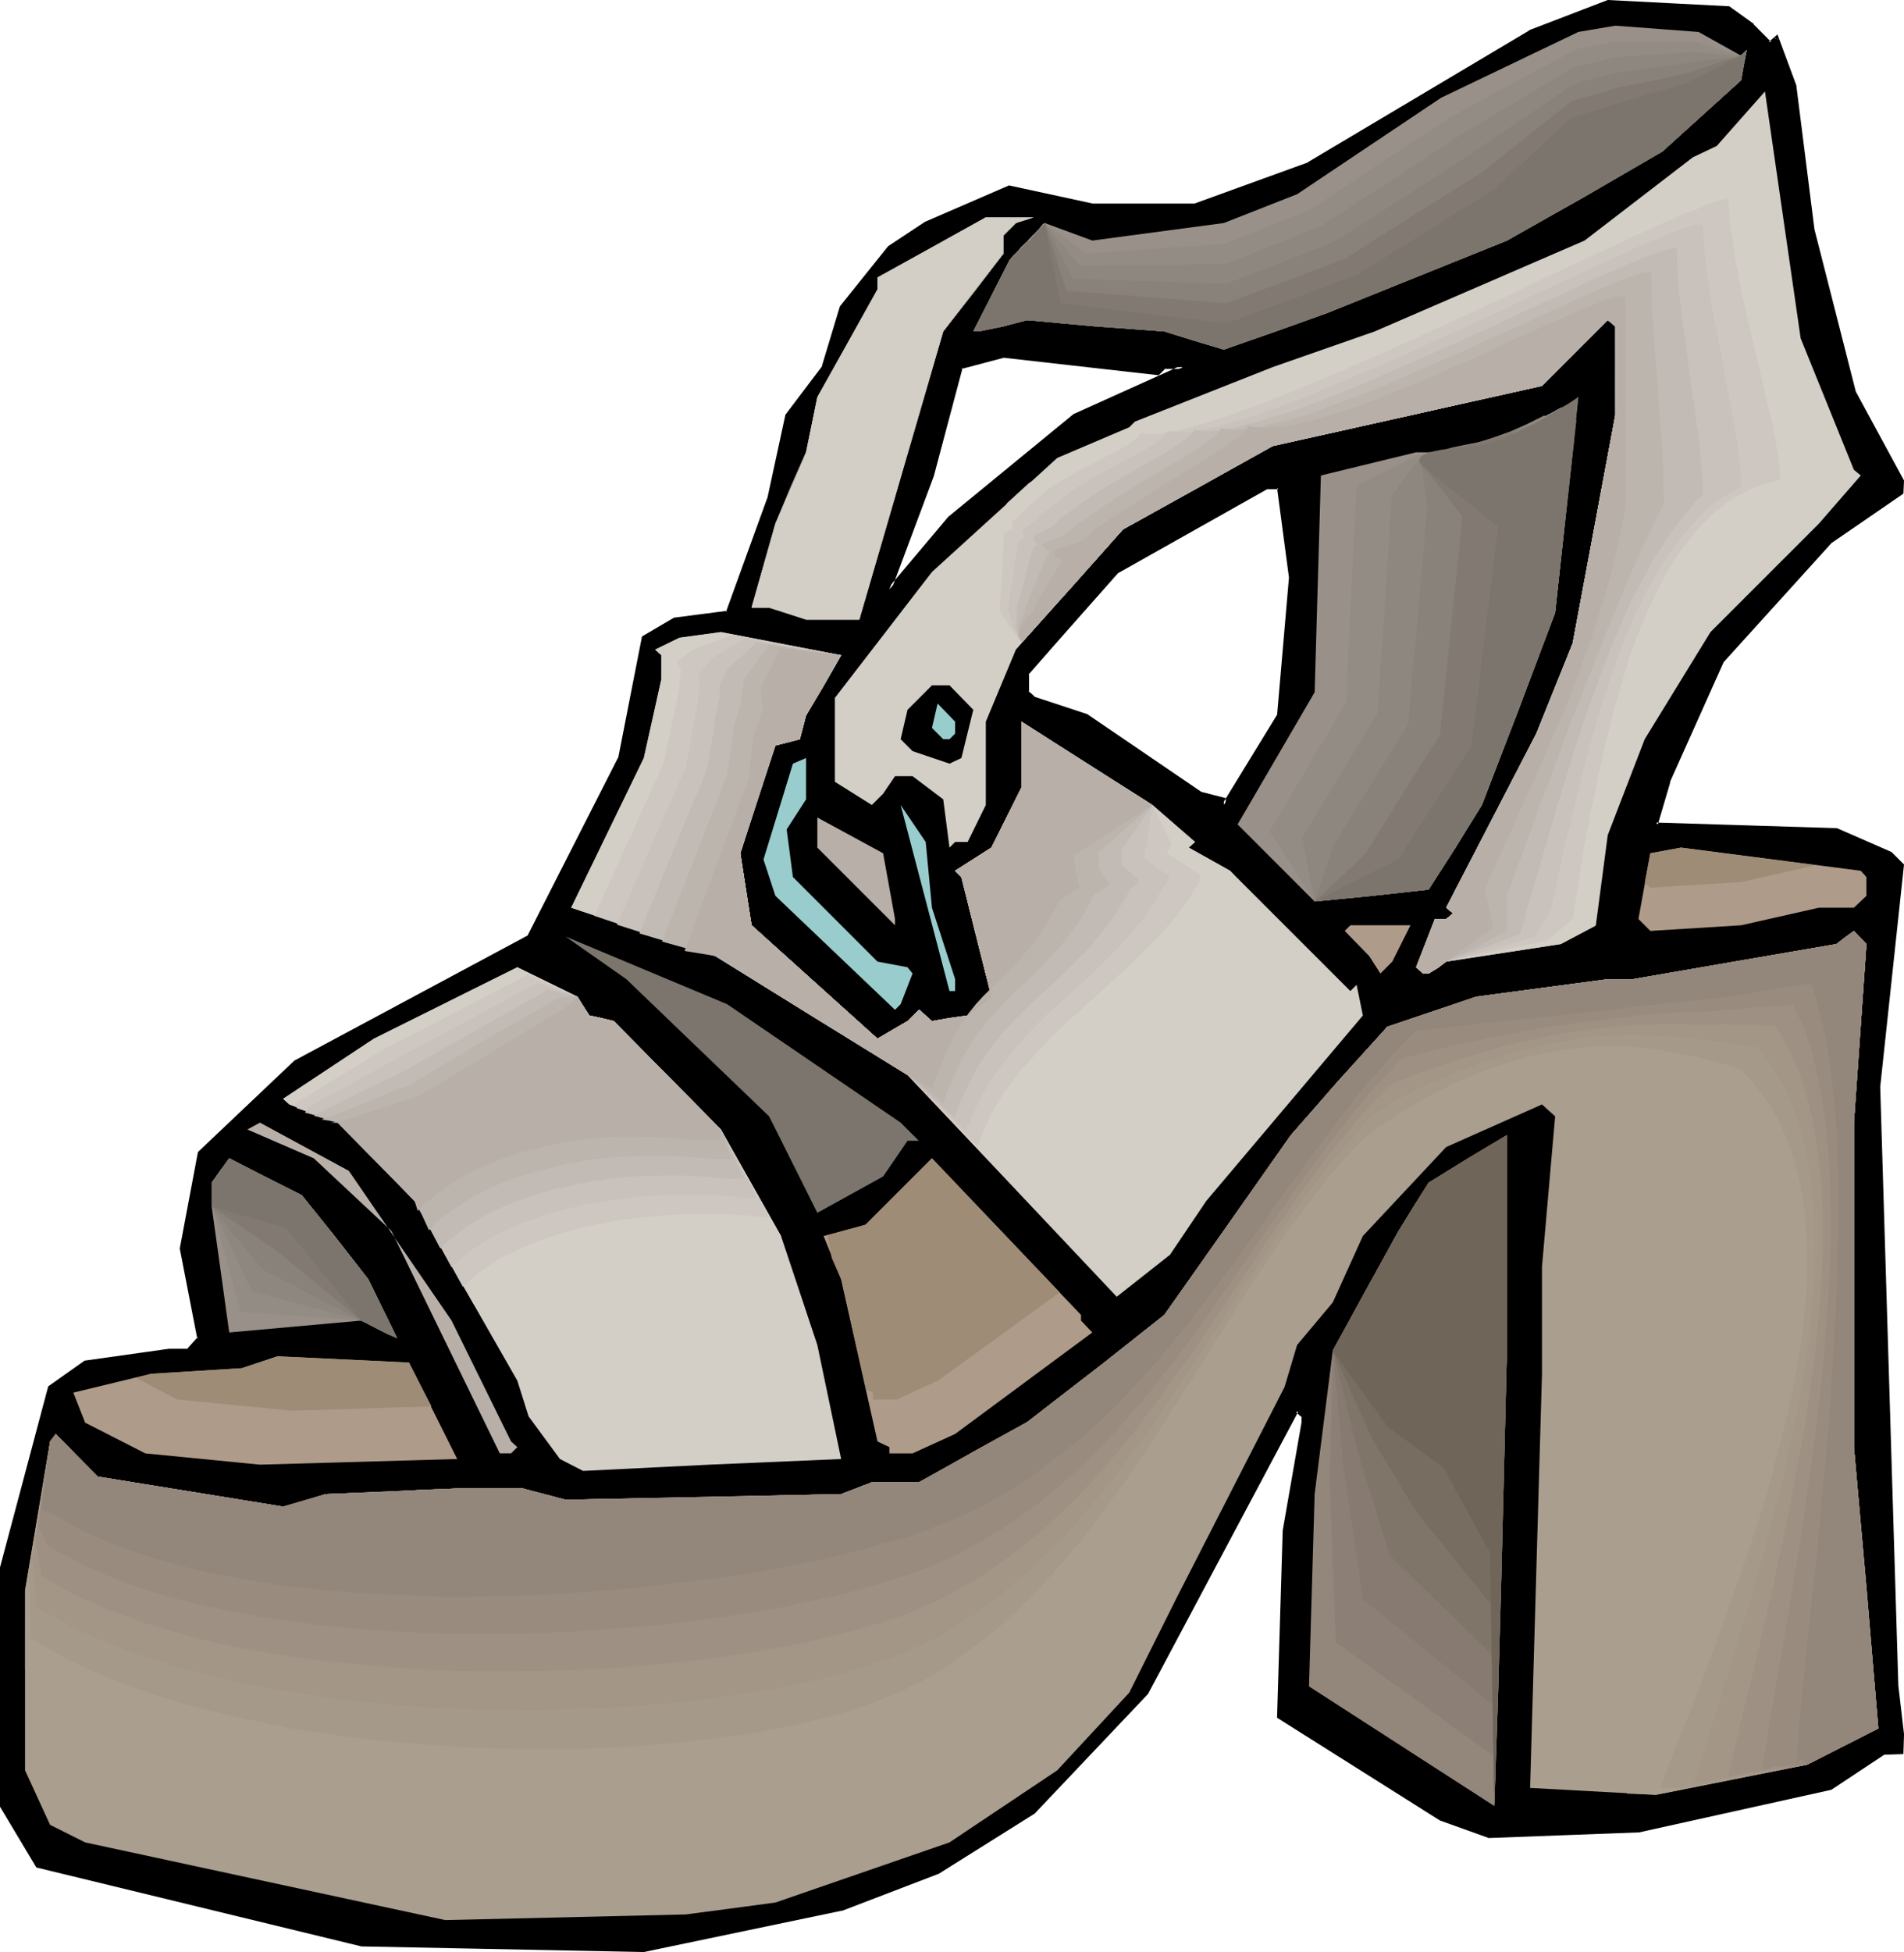 <?xml version="1.0" encoding="UTF-8" standalone="no"?>
<svg
   version="1.0"
   width="129.98mm"
   height="133.207mm"
   id="svg72"
   sodipodi:docname="Shoe - Platform 1.wmf"
   xmlns:inkscape="http://www.inkscape.org/namespaces/inkscape"
   xmlns:sodipodi="http://sodipodi.sourceforge.net/DTD/sodipodi-0.dtd"
   xmlns="http://www.w3.org/2000/svg"
   xmlns:svg="http://www.w3.org/2000/svg">
  <sodipodi:namedview
     id="namedview72"
     pagecolor="#ffffff"
     bordercolor="#000000"
     borderopacity="0.25"
     inkscape:showpageshadow="2"
     inkscape:pageopacity="0.0"
     inkscape:pagecheckerboard="0"
     inkscape:deskcolor="#d1d1d1"
     inkscape:document-units="mm" />
  <defs
     id="defs1">
    <pattern
       id="WMFhbasepattern"
       patternUnits="userSpaceOnUse"
       width="6"
       height="6"
       x="0"
       y="0" />
  </defs>
  <path
     style="fill:#000000;fill-opacity:1;fill-rule:evenodd;stroke:none"
     d="m 300.414,94.681 -1.616,1.616 -39.915,-4.524 -10.827,2.908 -7.595,27.952 -10.989,29.406 15.514,-18.419 32.158,-26.498 28.118,-12.441 z m 151.742,-88.057 4.525,4.524 1.778,-1.454 4.525,12.441 4.848,37.162 10.504,41.847 12.443,22.943 v 3.07 l -18.422,12.441 -27.957,30.86 -13.898,31.183 -3.232,10.987 46.541,1.293 14.059,6.14 2.909,3.07 -6.141,57.196 4.686,154.624 1.454,12.441 v 4.686 h -4.525 l -13.898,9.048 -49.611,10.987 -38.622,1.616 -12.282,-4.686 -42.016,-26.175 1.616,-48.148 4.848,-27.79 v -1.616 l -1.616,-1.454 -38.784,72.707 -29.25,30.86 -24.725,15.349 -24.886,9.533 -50.904,10.825 L 93.243,501.519 9.534,481.323 0.323,465.812 v -61.559 l 12.605,-46.533 9.05,-6.301 21.654,-3.07 h 4.848 l 2.909,-3.231 -4.525,-23.105 4.525,-24.721 24.725,-23.428 60.277,-32.314 23.432,-46.048 6.302,-31.022 7.757,-4.686 13.736,-1.777 10.827,-29.406 4.525,-21.489 9.534,-12.441 4.525,-15.511 12.443,-15.349 9.373,-6.301 21.654,-9.21 21.331,4.686 h 26.502 L 337.744,42.17 394.788,8.24 414.827,0.323 446.015,2.1 Z M 333.057,148.969 329.825,125.703 h -3.07 l -38.622,21.812 -13.736,15.511 -9.373,10.664 v 4.847 l 1.616,1.454 13.736,4.524 29.411,20.197 5.979,1.454 v 1.454 l 14.059,-23.105 z"
     id="path1" />
  <path
     style="fill:#000000;fill-opacity:1;fill-rule:evenodd;stroke:none"
     d="m 300.252,94.196 -1.778,1.777 0.485,-0.162 -40.077,-4.524 -11.312,2.908 -7.595,28.275 -11.797,31.83 17.13,-20.358 v 0 l 32.158,-26.498 v 0 l 29.734,-13.249 h -6.949 l 0.162,0.969 h 4.848 l -0.323,-0.969 -27.957,12.603 -32.32,26.498 -15.514,18.419 0.808,0.485 10.989,-29.406 7.434,-27.952 -0.323,0.323 10.989,-2.908 h -0.162 l 40.077,4.524 1.778,-1.777 -0.323,0.162 z"
     id="path2" />
  <path
     style="fill:#000000;fill-opacity:1;fill-rule:evenodd;stroke:none"
     d="m 451.995,6.948 h -0.162 l 4.848,4.847 2.101,-1.777 -0.808,-0.162 4.525,12.441 v -0.162 l 4.848,37.162 v 0 l 10.504,42.009 12.605,22.943 -0.162,-0.162 v 3.07 l 0.162,-0.323 -18.422,12.441 -28.118,31.022 -13.898,31.022 v 0.162 l -3.232,11.472 47.026,1.454 h -0.162 l 14.059,5.978 h -0.162 l 2.909,3.07 -0.162,-0.323 -5.979,57.196 v 0 l 4.525,154.624 v 0 l 1.454,12.441 v 0 4.686 l 0.485,-0.485 h -4.686 l -14.059,9.21 h 0.162 l -49.45,10.987 v 0 l -38.622,1.454 h 0.162 l -12.443,-4.524 h 0.162 l -41.854,-26.336 0.162,0.485 1.454,-48.148 v 0 l 5.01,-27.79 -0.162,-1.939 -2.101,-1.777 -38.946,73.192 v -0.162 l -29.25,30.86 v 0 l -24.563,15.349 v -0.162 l -24.886,9.533 h 0.162 l -51.066,10.825 h 0.162 l -72.882,-1.454 h 0.162 l -83.709,-20.358 0.323,0.162 -9.211,-15.511 v 0.323 -61.559 0.162 l 12.443,-46.533 -0.162,0.323 9.211,-6.463 -0.162,0.162 21.493,-3.07 v 0 l 5.171,-0.162 3.07,-3.393 -4.525,-23.428 v 0.162 l 4.525,-24.559 -0.162,0.162 24.725,-23.428 -0.162,0.162 60.438,-32.476 23.594,-46.21 6.141,-31.183 -0.162,0.323 7.918,-4.686 h -0.162 l 13.898,-1.616 10.989,-29.729 v 0 l 4.525,-21.651 -0.162,0.323 9.534,-12.603 4.686,-15.511 h -0.162 l 12.443,-15.349 v 0.162 l 9.373,-6.14 h -0.162 l 21.654,-9.371 h -0.323 l 21.331,4.847 h 26.664 l 29.573,-10.825 57.206,-34.092 -0.162,0.162 20.038,-7.917 h -0.162 l 31.189,1.616 h -0.323 l 6.302,4.524 0.485,-0.808 L 446.177,1.616 414.827,0 394.627,7.755 394.465,7.917 337.42,41.847 h 0.162 l -29.411,10.664 h 0.162 -26.502 0.162 l -21.654,-4.686 -21.654,9.371 -9.534,6.301 -12.443,15.511 -4.686,15.511 0.162,-0.162 -9.534,12.603 -4.686,21.651 v -0.162 l -10.666,29.406 0.323,-0.323 -13.736,1.777 -8.242,4.847 -6.141,31.345 v -0.162 l -23.432,46.048 0.162,-0.162 -60.277,32.314 -24.886,23.59 -4.686,24.882 4.525,23.266 0.162,-0.485 -2.909,3.231 0.323,-0.162 h -4.848 v 0 l -21.816,3.07 -9.373,6.624 L 0,404.253 v 61.72 l 9.373,15.672 83.87,20.358 72.882,1.454 51.066,-10.664 h 0.162 l 24.886,-9.533 24.725,-15.511 29.25,-30.86 38.784,-72.869 -0.646,0.162 1.616,1.454 -0.162,-0.323 v 1.616 0 l -4.848,27.79 v 0 l -1.454,48.31 42.016,26.498 12.605,4.524 38.784,-1.454 49.611,-10.987 13.898,-9.21 -0.162,0.162 4.848,-0.162 0.162,-5.009 v -0.162 l -1.454,-12.441 v 0.162 l -4.686,-154.624 v 0 l 6.141,-57.358 -3.232,-3.231 -14.059,-6.14 -46.702,-1.454 0.485,0.485 3.232,-10.987 -0.162,0.162 13.898,-31.022 v 0 l 27.957,-30.86 -0.162,0.162 18.584,-12.764 0.162,-3.393 -12.443,-22.943 v 0 L 468.155,59.135 v 0 l -4.686,-37.162 -4.848,-13.087 -2.262,1.939 h 0.646 L 452.479,6.301 V 6.14 Z"
     id="path3" />
  <path
     style="fill:#000000;fill-opacity:1;fill-rule:evenodd;stroke:none"
     d="m 333.542,148.969 -3.232,-23.59 h -3.717 l -38.622,21.812 -13.898,15.511 -9.534,10.825 v 5.17 l 1.939,1.777 13.736,4.524 h -0.162 l 29.573,20.035 6.141,1.454 -0.323,-0.323 v 2.908 l 14.867,-24.397 3.232,-35.707 h -0.97 l -3.07,35.546 v -0.162 l -14.059,22.943 0.808,0.323 v -1.777 l -6.302,-1.616 v 0 l -29.411,-20.035 -13.736,-4.524 h 0.162 l -1.616,-1.454 0.162,0.323 v -4.847 l -0.162,0.323 9.373,-10.664 13.736,-15.511 v 0 l 38.461,-21.651 h -0.162 3.07 l -0.323,-0.323 3.07,23.105 v 0 z"
     id="path4" />
  <path
     style="fill:#999189;fill-opacity:1;fill-rule:evenodd;stroke:none"
     d="m 449.247,14.38 1.454,-1.454 -1.454,7.755 -20.362,18.419 -40.077,22.943 -46.541,18.742 -26.502,9.371 -15.352,-4.686 -35.39,-2.908 -12.443,2.908 h -1.454 l 9.373,-18.419 -1.616,-1.616 -15.514,20.035 -21.654,74.323 h -13.736 l -9.534,-3.07 h -4.525 l 6.141,-21.651 7.918,-18.419 2.909,-14.218 15.514,-27.79 V 71.576 l 27.957,-15.511 h 12.282 l -4.525,1.454 -3.232,3.231 v 4.686 l 1.616,1.616 9.05,-9.533 12.282,4.524 33.936,-4.524 18.907,-7.432 37.168,-24.882 35.39,-16.965 9.534,-1.616 21.493,1.616 z"
     id="path5" />
  <path
     style="fill:#938c84;fill-opacity:1;fill-rule:evenodd;stroke:none"
     d="m 447.793,15.511 2.909,-2.585 -0.808,3.716 -0.646,4.039 -10.181,9.21 -10.181,9.21 -10.019,5.817 -10.019,5.817 -20.038,11.31 -23.27,9.371 -23.27,9.371 -13.09,4.686 -13.413,4.686 -7.595,-2.262 -7.757,-2.424 -17.776,-1.293 -8.888,-0.808 -8.726,-0.808 -6.141,1.616 -6.302,1.293 h -1.454 l 9.373,-18.419 -0.808,-0.808 -0.808,-0.808 -7.757,10.179 -7.757,9.856 -10.827,37.162 -10.827,37.162 h -13.736 l -4.686,-1.616 -4.848,-1.454 h -4.525 l 3.07,-10.825 3.07,-10.825 3.878,-9.371 4.04,-9.048 1.454,-7.109 1.454,-7.109 7.918,-13.895 7.595,-13.895 V 71.576 l 13.898,-7.594 14.059,-7.917 h 12.282 l -2.424,0.808 -1.131,0.323 -0.97,0.323 -1.616,1.616 -1.616,1.616 v 4.686 l 0.485,0.485 0.323,0.323 0.808,0.808 4.525,-4.686 4.525,-4.847 5.494,4.039 5.171,3.878 17.938,-1.293 17.938,-1.293 10.827,-4.362 10.827,-4.201 18.422,-12.279 18.422,-11.956 7.918,-4.362 8.242,-4.524 16.16,-8.563 4.848,-0.969 2.586,-0.485 2.586,-0.485 10.181,0.162 h 10.504 l 5.656,1.777 5.979,1.777 -0.323,0.162 -0.323,0.485 z"
     id="path6" />
  <path
     style="fill:#8e877f;fill-opacity:1;fill-rule:evenodd;stroke:none"
     d="m 446.339,16.803 2.262,-2.1 2.101,-1.777 -0.808,3.716 -0.646,4.039 -10.181,9.21 -10.181,9.21 -10.019,5.817 -10.019,5.817 -20.038,11.31 -23.27,9.371 -23.27,9.371 -13.09,4.686 -13.413,4.686 -7.595,-2.262 -7.757,-2.424 -17.776,-1.293 -8.888,-0.808 -8.726,-0.808 -6.141,1.616 -6.302,1.293 h -1.454 l 9.373,-18.419 -0.808,-0.808 -0.808,-0.808 -7.757,10.179 -7.757,9.856 -10.827,37.162 -10.827,37.162 h -13.736 l -4.686,-1.616 -4.848,-1.454 h -4.525 l 3.07,-10.825 3.07,-10.825 3.878,-9.371 4.04,-9.048 1.454,-7.109 1.454,-7.109 7.918,-13.895 7.595,-13.895 V 71.576 l 13.898,-7.594 14.059,-7.917 h 12.282 l -2.424,0.808 -1.131,0.323 -0.97,0.323 -1.616,1.616 -1.616,1.616 v 4.686 l 0.485,0.485 0.323,0.323 0.808,0.808 4.525,-4.686 4.525,-4.847 9.05,10.987 18.746,-0.162 18.907,-0.323 12.282,-4.847 12.282,-4.847 9.05,-5.978 9.211,-5.817 18.099,-11.956 14.706,-8.725 14.544,-8.725 5.333,-1.131 5.171,-1.293 10.019,-0.646 9.858,-0.646 6.302,0.485 6.141,0.485 z"
     id="path7" />
  <path
     style="fill:#89827a;fill-opacity:1;fill-rule:evenodd;stroke:none"
     d="m 445.046,17.934 2.909,-2.585 2.747,-2.424 -0.808,3.716 -0.646,4.039 -10.181,9.21 -10.181,9.21 -10.019,5.817 -10.019,5.817 -20.038,11.31 -23.27,9.371 -23.27,9.371 -13.09,4.686 -13.413,4.686 -7.595,-2.262 -7.757,-2.424 -17.776,-1.293 -8.888,-0.808 -8.726,-0.808 -6.141,1.616 -6.302,1.293 h -1.454 l 9.373,-18.419 -0.808,-0.808 -0.808,-0.808 -7.757,10.179 -7.757,9.856 -10.827,37.162 -10.827,37.162 h -13.736 l -4.686,-1.616 -4.848,-1.454 h -4.525 l 3.07,-10.825 3.07,-10.825 3.878,-9.371 4.04,-9.048 1.454,-7.109 1.454,-7.109 7.918,-13.895 7.595,-13.895 V 71.576 l 13.898,-7.594 14.059,-7.917 h 12.282 l -2.424,0.808 -1.131,0.323 -0.97,0.323 -1.616,1.616 -1.616,1.616 v 4.686 l 0.485,0.485 0.323,0.323 0.808,0.808 4.525,-4.686 4.525,-4.847 3.717,7.271 3.555,7.109 39.592,1.293 27.472,-10.664 18.099,-11.472 18.099,-11.795 12.928,-8.725 13.09,-8.886 5.494,-1.616 5.494,-1.293 9.534,-1.293 9.534,-1.293 13.09,-1.777 -2.101,1.777 z"
     id="path8" />
  <path
     style="fill:#827a72;fill-opacity:1;fill-rule:evenodd;stroke:none"
     d="m 443.591,19.227 3.717,-3.231 3.394,-3.07 -0.808,3.716 -0.646,4.039 -10.181,9.21 -10.181,9.21 -10.019,5.817 -10.019,5.817 -20.038,11.31 -23.27,9.371 -23.27,9.371 -13.09,4.686 -13.413,4.686 -7.595,-2.262 -7.757,-2.424 -17.776,-1.293 -8.888,-0.808 -8.726,-0.808 -6.141,1.616 -6.302,1.293 h -1.454 l 9.373,-18.419 -0.808,-0.808 -0.808,-0.808 -7.757,10.179 -7.757,9.856 -10.827,37.162 -10.827,37.162 h -13.736 l -4.686,-1.616 -4.848,-1.454 h -4.525 l 3.07,-10.825 3.07,-10.825 3.878,-9.371 4.04,-9.048 1.454,-7.109 1.454,-7.109 7.918,-13.895 7.595,-13.895 V 71.576 l 13.898,-7.594 14.059,-7.917 h 12.282 l -2.424,0.808 -1.131,0.323 -0.97,0.323 -1.616,1.616 -1.616,1.616 v 4.686 l 0.485,0.485 0.323,0.323 0.808,0.808 4.525,-4.686 4.525,-4.847 1.454,4.524 1.454,4.362 1.293,4.362 1.454,4.201 20.685,1.616 20.523,1.616 15.19,-5.655 15.352,-5.817 17.938,-11.31 17.938,-11.31 11.312,-9.048 11.474,-9.048 5.818,-1.616 5.818,-1.777 9.05,-1.777 9.211,-2.1 6.949,-2.262 6.787,-2.1 -2.909,2.424 z"
     id="path9" />
  <path
     style="fill:#7c756d;fill-opacity:1;fill-rule:evenodd;stroke:none"
     d="m 442.299,20.52 8.403,-7.594 -1.454,7.755 -20.362,18.419 -40.077,22.943 -46.541,18.742 -26.502,9.371 -15.352,-4.686 -35.39,-2.908 -12.443,2.908 h -1.454 l 9.373,-18.419 -1.616,-1.616 -15.514,20.035 -21.654,74.323 h -13.736 l -9.534,-3.07 h -4.525 l 6.141,-21.651 7.918,-18.419 2.909,-14.218 15.514,-27.79 V 71.576 l 27.957,-15.511 h 12.282 l -4.525,1.454 -3.232,3.231 v 4.686 l 1.616,1.616 9.05,-9.533 4.04,20.681 42.986,5.17 33.451,-12.441 35.552,-22.135 19.715,-18.419 12.12,-3.716 17.453,-5.17 14.382,-7.109 z"
     id="path10" />
  <path
     style="fill:#d3cec6;fill-opacity:1;fill-rule:evenodd;stroke:none"
     d="m 478.335,121.179 1.778,1.454 -10.827,12.441 -27.957,27.952 -16.968,27.629 -9.534,24.721 -3.07,23.266 -9.05,4.847 -29.573,4.524 -4.525,3.07 h -1.454 l -1.778,-1.616 4.848,-12.441 h 2.909 l 1.778,-1.454 -1.778,-1.454 23.27,-44.917 9.373,-23.266 10.989,-58.812 V 84.179 l -1.939,-1.616 -16.968,16.965 -69.488,15.511 -38.622,21.489 -27.634,31.022 -7.757,18.581 v 21.489 l -4.686,9.533 h -3.232 l -1.454,1.454 -1.616,-12.441 -7.918,-5.978 h -4.525 l -3.07,4.524 -2.909,2.908 -9.534,-5.978 v -21.651 l 25.048,-32.476 32.32,-29.406 18.584,-7.917 1.454,-1.454 35.552,-14.057 26.341,-9.21 54.136,-23.428 27.957,-21.489 6.141,-2.908 12.443,-14.057 9.211,63.659 z"
     id="path11" />
  <path
     style="fill:#999189;fill-opacity:1;fill-rule:evenodd;stroke:none"
     d="m 382.345,207.62 -13.736,21.812 -29.411,3.07 -19.877,-19.873 19.877,-34.092 1.616,-55.904 24.563,-5.978 h 3.394 l 3.232,-0.162 2.909,-0.323 2.747,-0.323 2.586,-0.485 2.586,-0.646 2.262,-0.646 2.262,-0.808 2.262,-0.969 2.262,-0.969 2.262,-1.131 2.424,-1.293 2.424,-1.454 2.586,-1.616 1.293,-0.646 1.454,-0.808 2.909,-1.939 -5.979,55.581 z"
     id="path12" />
  <path
     style="fill:#938c84;fill-opacity:1;fill-rule:evenodd;stroke:none"
     d="m 382.345,207.62 -6.787,10.987 -6.949,10.825 -14.544,1.616 -14.867,1.454 -5.818,-9.048 -5.818,-9.048 9.858,-16.642 9.858,-16.48 1.293,-27.952 1.454,-28.114 7.918,-3.878 7.918,-4.039 2.586,-0.162 2.424,-0.162 2.424,-0.323 2.262,-0.485 4.363,-1.131 4.363,-1.131 4.202,-1.777 2.262,-0.969 2.262,-0.969 2.262,-1.293 2.424,-1.131 2.586,-1.293 2.586,-1.454 0.323,5.009 0.485,5.009 0.485,4.847 0.646,5.009 -1.778,16.642 -1.778,16.48 -9.373,24.882 z"
     id="path13" />
  <path
     style="fill:#8e877f;fill-opacity:1;fill-rule:evenodd;stroke:none"
     d="m 382.345,207.62 -6.787,10.987 -6.949,10.825 -14.544,1.616 -14.867,1.454 -1.616,-8.24 -1.616,-8.24 9.696,-15.996 9.696,-15.996 1.939,-27.952 1.778,-28.114 3.555,-5.009 3.717,-4.686 3.394,-0.808 3.555,-0.969 3.878,-0.969 3.878,-1.131 4.202,-1.454 4.363,-1.616 4.363,-1.939 2.262,-1.131 2.262,-1.131 1.454,3.393 1.616,3.231 1.778,2.908 0.97,1.454 1.131,1.293 -1.131,9.533 -0.97,9.694 -2.101,19.389 -9.373,24.882 z"
     id="path14" />
  <path
     style="fill:#89827a;fill-opacity:1;fill-rule:evenodd;stroke:none"
     d="m 382.345,207.62 -6.787,10.987 -6.949,10.825 -14.544,1.616 -14.867,1.454 2.424,-7.271 2.586,-7.432 9.534,-15.511 9.534,-15.511 2.586,-28.114 2.424,-28.114 -0.808,-5.817 -0.808,-5.655 0.808,-0.646 0.97,-0.485 1.293,-0.485 1.293,-0.485 1.616,-0.646 1.616,-0.323 1.778,-0.646 1.939,-0.485 4.04,-0.969 4.04,-1.293 4.202,-1.454 1.778,-0.808 1.939,-0.808 2.747,1.616 1.454,0.646 1.293,0.485 1.454,0.485 1.616,0.485 1.778,0.323 1.778,0.162 -4.848,44.271 -9.373,24.882 z"
     id="path15" />
  <path
     style="fill:#827a72;fill-opacity:1;fill-rule:evenodd;stroke:none"
     d="m 382.345,207.62 -6.787,10.987 -6.949,10.825 -14.544,1.616 -14.867,1.454 6.787,-6.301 6.626,-6.463 9.373,-15.188 9.534,-15.026 2.909,-28.114 1.454,-14.057 1.454,-14.057 -5.171,-6.786 -2.586,-3.231 -2.586,-3.393 v -0.323 -0.485 l 0.162,-0.323 0.162,-0.323 0.646,-0.646 0.97,-0.485 1.293,-0.485 1.293,-0.485 1.616,-0.485 1.778,-0.485 3.878,-0.808 1.939,-0.323 1.939,-0.485 1.778,-0.485 1.778,-0.485 1.778,-0.485 1.454,-0.646 h 1.939 l 1.939,-0.162 2.101,-0.162 1.939,-0.485 2.101,-0.485 2.262,-0.646 2.424,-0.646 2.586,-0.808 -5.494,49.764 -9.373,24.882 z"
     id="path16" />
  <path
     style="fill:#7c756d;fill-opacity:1;fill-rule:evenodd;stroke:none"
     d="m 382.345,207.62 -13.736,21.812 -29.411,3.07 21.654,-10.987 18.746,-29.083 6.949,-56.55 -19.069,-15.349 -0.485,-0.323 -0.323,-0.485 -0.323,-0.323 -0.162,-0.485 v -0.323 l 0.162,-0.323 0.162,-0.323 0.323,-0.323 0.808,-0.485 1.131,-0.485 1.454,-0.323 1.616,-0.323 3.717,-0.485 1.778,-0.162 1.778,-0.323 1.778,-0.162 1.616,-0.323 1.454,-0.162 1.131,-0.323 2.586,-0.808 2.586,-1.131 2.424,-1.293 2.586,-1.293 2.747,-1.454 2.909,-1.777 3.07,-1.777 1.616,-0.969 1.616,-1.131 -5.979,55.581 z"
     id="path17" />
  <path
     style="fill:#d3cec6;fill-opacity:1;fill-rule:evenodd;stroke:none"
     d="m 207.979,184.515 -1.616,6.14 -6.302,1.616 -9.05,27.79 2.909,18.581 32.482,29.245 7.757,-4.524 2.909,-2.908 3.394,2.908 9.211,-1.454 6.141,-4.847 -7.757,-30.86 -1.616,-1.616 9.373,-5.978 7.757,-15.511 v -16.965 l 33.774,21.489 10.989,9.533 -1.616,1.454 10.666,5.978 31.027,31.022 1.616,-1.616 1.616,7.917 -40.4,47.825 -9.373,13.895 -13.736,10.825 -53.974,-57.196 -49.611,-30.699 -37.168,-12.441 18.746,-38.616 4.525,-20.358 v -6.14 l -1.616,-1.454 6.302,-3.07 10.666,-1.454 31.027,5.978 z"
     id="path18" />
  <path
     style="fill:#000000;fill-opacity:1;fill-rule:evenodd;stroke:none"
     d="m 251.126,183.061 -3.07,12.441 -3.07,1.454 -9.534,-3.231 -3.07,-3.07 1.778,-7.594 6.302,-6.301 h 4.525 z"
     id="path19" />
  <path
     style="fill:#99cccc;fill-opacity:1;fill-rule:evenodd;stroke:none"
     d="m 246.44,189.201 -1.454,1.454 h -1.616 l -2.909,-2.908 1.454,-6.301 4.525,4.686 z"
     id="path20" />
  <path
     style="fill:#99cccc;fill-opacity:1;fill-rule:evenodd;stroke:none"
     d="m 202.969,213.921 1.616,12.279 21.816,21.812 7.757,1.454 1.293,1.616 -3.07,7.917 -1.454,1.454 -30.866,-29.406 -3.07,-9.371 7.595,-24.721 3.394,-1.454 v 10.664 z"
     id="path21" />
  <path
     style="fill:#99cccc;fill-opacity:1;fill-rule:evenodd;stroke:none"
     d="m 240.461,234.118 5.979,18.419 v 3.07 h -1.454 l -12.605,-47.987 6.464,9.533 z"
     id="path22" />
  <path
     style="fill:#b7afa8;fill-opacity:1;fill-rule:evenodd;stroke:none"
     d="m 230.926,237.026 v 1.616 l -20.038,-20.035 v -7.755 l 16.968,9.21 z"
     id="path23" />
  <path
     style="fill:#af9b89;fill-opacity:1;fill-rule:evenodd;stroke:none"
     d="m 481.567,226.201 v 4.847 l -3.232,3.07 h -9.05 l -20.038,4.524 -23.432,1.454 -3.07,-3.07 3.07,-16.965 7.918,-1.454 46.379,5.978 z"
     id="path24" />
  <path
     style="fill:#af9b89;fill-opacity:1;fill-rule:evenodd;stroke:none"
     d="m 359.236,248.013 -3.07,3.07 -2.909,-4.524 -6.302,-6.463 1.454,-1.454 h 15.514 z"
     id="path25" />
  <path
     style="fill:#aa9e8e;fill-opacity:1;fill-rule:evenodd;stroke:none"
     d="m 478.335,289.537 v 83.694 l 6.302,72.546 -18.422,9.371 -38.946,7.755 -32.482,-1.777 3.07,-106.799 v -27.629 l 3.394,-38.777 -3.394,-3.07 -24.725,10.987 -21.493,22.943 -7.757,17.127 -9.211,10.987 -3.232,10.825 -27.634,53.965 -12.443,24.882 -18.584,20.035 -27.795,18.581 -44.925,15.511 -23.109,3.07 -62.054,1.454 -92.92,-20.035 -9.05,-4.524 -6.464,-14.057 v -46.371 l 6.464,-38.454 1.454,-1.939 10.827,10.987 47.834,7.755 10.989,-3.231 33.936,-1.454 h 16.968 l 10.989,2.908 71.104,-1.454 7.918,-3.07 h 12.12 l 27.957,-15.349 19.877,-15.511 15.514,-12.279 32.643,-46.371 24.886,-27.952 22.947,-7.755 33.936,-4.524 h 6.464 l 52.52,-9.048 4.525,-3.393 3.232,3.393 z"
     id="path26" />
  <path
     style="fill:#7c756d;fill-opacity:1;fill-rule:evenodd;stroke:none"
     d="m 232.381,289.537 4.686,4.686 h -2.909 l -6.302,9.21 -16.968,9.371 -12.443,-24.882 -36.845,-35.384 -15.675,-10.987 41.693,17.45 z"
     id="path27" />
  <path
     style="fill:#d3cec6;fill-opacity:1;fill-rule:evenodd;stroke:none"
     d="m 152.065,261.908 6.302,1.454 27.634,27.952 15.514,27.467 9.373,28.114 6.141,29.406 -33.936,1.454 -32.643,1.616 -5.979,-3.07 -8.08,-10.987 -2.909,-9.21 -26.502,-46.371 -19.877,-20.197 -12.443,-4.686 -1.616,-1.454 23.432,-15.511 37.006,-18.419 15.514,7.594 z"
     id="path28" />
  <path
     style="fill:#84776d;fill-opacity:1;fill-rule:evenodd;stroke:none"
     d="m 475.427,253.991 -7.595,6.463 -42.016,7.432 h -14.059 l -9.05,3.231 h -15.352 l -23.432,7.755 -26.179,27.629 -16.968,26.336 -16.968,20.035 -14.059,20.358 -21.654,15.349 -20.038,9.21 -34.098,3.07 -20.038,3.393 H 173.881 l -80.638,2.908 -17.13,-1.454 -34.098,-6.301 -20.038,-9.21 -3.07,-3.393 v -1.454 h 9.05 l 29.734,10.987 68.195,4.524 54.136,-3.07 74.336,-7.594 21.493,-10.825 55.59,-68.183 18.584,-24.882 29.411,-16.965 81.931,-13.734 12.443,-6.14 h 1.616 z"
     id="path29" />
  <path
     style="fill:#b7afa8;fill-opacity:1;fill-rule:evenodd;stroke:none"
     d="m 116.513,340.594 15.352,31.183 1.616,1.454 -1.616,1.616 h -2.909 l -27.957,-57.358 -20.038,-18.742 -17.13,-7.432 3.232,-1.777 22.947,12.441 z"
     id="path30" />
  <path
     style="fill:#93877c;fill-opacity:1;fill-rule:evenodd;stroke:none"
     d="m 385.577,465.812 -47.834,-30.86 1.454,-49.603 4.686,-37 16.968,-30.86 7.757,-12.441 20.2,-12.279 v 55.581 z"
     id="path31" />
  <path
     style="fill:#8c7f75;fill-opacity:1;fill-rule:evenodd;stroke:none"
     d="m 385.416,452.886 -10.181,-7.271 -10.181,-7.432 -20.362,-14.541 -1.616,-41.686 0.808,-33.607 8.403,-15.349 8.565,-15.511 3.878,-6.301 3.878,-6.14 10.181,-6.301 10.019,-5.978 v 55.581 l -1.454,58.651 -0.808,29.406 -0.97,29.406 v -6.463 z"
     id="path32" />
  <path
     style="fill:#877a70;fill-opacity:1;fill-rule:evenodd;stroke:none"
     d="m 385.092,439.637 -16.645,-13.572 -16.806,-13.572 -2.424,-16.965 -2.586,-16.965 -1.293,-15.188 -1.454,-15.026 8.403,-15.349 8.565,-15.511 3.878,-6.301 3.878,-6.14 10.181,-6.301 10.019,-5.978 v 55.581 l -1.454,58.651 -0.808,29.406 -0.97,29.406 -0.162,-12.926 z"
     id="path33" />
  <path
     style="fill:#7f7568;fill-opacity:1;fill-rule:evenodd;stroke:none"
     d="M 384.931,426.711 371.841,413.947 358.59,401.183 354.55,388.096 l -4.04,-13.087 -3.232,-13.249 -3.394,-13.41 8.403,-15.349 8.565,-15.511 3.878,-6.301 3.878,-6.14 10.181,-6.301 10.019,-5.978 v 55.581 l -1.454,58.651 -0.808,29.406 -0.97,29.406 z"
     id="path34" />
  <path
     style="fill:#776d60;fill-opacity:1;fill-rule:evenodd;stroke:none"
     d="m 384.608,413.624 -4.848,-5.978 -4.686,-5.817 -9.534,-11.795 -2.909,-4.686 -2.747,-4.686 -5.656,-9.21 -10.342,-23.105 8.403,-15.349 8.565,-15.511 3.878,-6.301 3.878,-6.14 10.181,-6.301 10.019,-5.978 v 55.581 l -1.454,58.651 -0.808,29.406 -0.97,29.406 -0.485,-26.013 z"
     id="path35" />
  <path
     style="fill:#706559;fill-opacity:1;fill-rule:evenodd;stroke:none"
     d="m 384.446,400.537 -11.958,-21.974 -14.382,-10.502 -14.221,-19.712 16.968,-30.86 7.757,-12.441 20.2,-12.279 v 55.581 l -3.232,117.463 z"
     id="path36" />
  <path
     style="fill:#999189;fill-opacity:1;fill-rule:evenodd;stroke:none"
     d="m 95.021,329.93 7.434,15.188 -9.211,-4.524 -34.098,3.07 -4.525,-32.476 v -6.14 l 4.525,-6.301 18.746,9.533 z"
     id="path37" />
  <path
     style="fill:#938c84;fill-opacity:1;fill-rule:evenodd;stroke:none"
     d="m 95.021,329.93 3.717,7.594 3.717,7.594 -2.262,-0.969 -2.262,-1.131 -4.686,-2.424 -15.514,-1.131 -15.675,-1.131 -3.717,-13.572 -3.717,-13.572 v -6.14 l 2.262,-3.231 2.262,-3.07 9.373,4.847 9.373,4.686 8.565,10.664 z"
     id="path38" />
  <path
     style="fill:#8e877f;fill-opacity:1;fill-rule:evenodd;stroke:none"
     d="m 95.021,329.93 3.717,7.594 3.717,7.594 -2.262,-0.969 -2.262,-1.131 -4.686,-2.424 -14.059,-3.716 -14.221,-3.878 -5.171,-10.987 -5.171,-10.825 v -6.14 l 2.262,-3.231 2.262,-3.07 9.373,4.847 9.373,4.686 8.565,10.664 z"
     id="path39" />
  <path
     style="fill:#89827a;fill-opacity:1;fill-rule:evenodd;stroke:none"
     d="m 95.021,329.93 3.717,7.594 3.717,7.594 -2.262,-0.969 -2.262,-1.131 -4.686,-2.424 -12.605,-6.463 -12.766,-6.624 -6.787,-8.079 -6.464,-8.24 v -6.14 l 2.262,-3.231 2.262,-3.07 9.373,4.847 9.373,4.686 8.565,10.664 z"
     id="path40" />
  <path
     style="fill:#827a72;fill-opacity:1;fill-rule:evenodd;stroke:none"
     d="m 95.021,329.93 3.717,7.594 3.717,7.594 -2.262,-0.969 -2.262,-1.131 -4.686,-2.424 -11.15,-9.21 -11.312,-9.21 -16.16,-10.987 v -6.14 l 2.262,-3.231 2.262,-3.07 9.373,4.847 9.373,4.686 8.565,10.664 z"
     id="path41" />
  <path
     style="fill:#7c756d;fill-opacity:1;fill-rule:evenodd;stroke:none"
     d="m 95.021,329.93 7.434,15.188 -9.211,-4.524 L 73.69,316.681 54.621,311.188 v -6.14 l 4.525,-6.301 18.746,9.533 z"
     id="path42" />
  <path
     style="fill:#af9b89;fill-opacity:1;fill-rule:evenodd;stroke:none"
     d="m 278.921,340.594 2.909,3.07 -35.39,26.175 -10.989,5.009 h -5.979 v -1.616 l -3.07,-1.454 -9.373,-41.847 -4.525,-11.148 10.827,-2.908 17.13,-17.127 38.461,40.393 z"
     id="path43" />
  <path
     style="fill:#af9b89;fill-opacity:1;fill-rule:evenodd;stroke:none"
     d="m 117.968,376.301 -50.904,1.454 -29.573,-2.908 -15.514,-7.917 -3.07,-7.755 20.038,-4.847 23.432,-1.454 9.211,-3.07 33.936,1.616 z"
     id="path44" />
  <path
     style="fill:#aa9e8e;fill-opacity:1;fill-rule:evenodd;stroke:none"
     d="m 6.464,430.589 4.848,2.908 5.171,2.747 5.333,2.585 5.656,2.424 5.979,2.424 6.141,2.1 6.464,2.1 6.464,1.939 6.787,1.616 6.949,1.777 6.949,1.293 7.11,1.454 7.272,1.131 7.272,0.969 7.434,0.969 7.272,0.646 7.434,0.646 7.434,0.485 7.434,0.323 7.272,0.162 h 7.272 l 7.11,-0.162 7.11,-0.323 7.11,-0.323 6.787,-0.485 6.626,-0.808 6.464,-0.808 6.302,-0.969 6.141,-1.131 5.818,-1.293 5.494,-1.454 5.333,-1.616 3.07,-0.969 2.909,-1.131 2.909,-1.131 2.909,-1.131 2.747,-1.454 2.747,-1.454 2.747,-1.454 2.586,-1.616 2.586,-1.616 2.586,-1.777 5.01,-3.878 4.686,-4.039 4.686,-4.362 4.525,-4.524 4.363,-4.686 4.202,-5.009 4.04,-5.17 4.04,-5.332 3.878,-5.332 3.717,-5.655 3.717,-5.493 7.272,-11.472 6.949,-11.472 7.11,-11.472 6.787,-11.31 3.555,-5.332 3.394,-5.332 3.555,-5.17 3.555,-4.847 3.717,-4.847 3.717,-4.524 3.717,-4.362 3.878,-4.039 4.04,-3.716 4.202,-3.716 4.525,-3.393 4.686,-3.231 4.848,-2.747 5.171,-2.747 5.01,-2.262 2.747,-1.131 2.586,-0.969 2.747,-0.808 2.586,-0.808 2.747,-0.646 2.747,-0.646 2.747,-0.485 2.747,-0.323 2.909,-0.162 2.747,-0.323 h 2.747 l 2.747,0.162 2.747,0.162 2.909,0.323 2.747,0.485 2.747,0.485 2.747,0.808 2.747,0.808 h 0.485 l 0.808,0.162 0.646,0.162 0.97,0.323 1.939,0.646 2.101,0.969 2.101,0.808 1.778,0.969 0.97,0.485 0.808,0.485 0.646,0.323 0.646,0.323 2.101,1.777 1.939,1.777 1.778,1.939 1.778,2.1 1.616,2.1 1.454,2.1 1.293,2.262 1.293,2.1 1.131,2.424 0.97,2.424 0.97,2.424 0.808,2.424 0.646,2.585 0.646,2.585 0.485,2.585 0.323,2.747 0.323,2.747 0.162,2.747 0.162,5.655 v 2.908 l -0.162,2.908 -0.485,5.978 -0.808,5.978 -1.131,6.14 -1.293,6.301 -1.616,6.14 -1.778,6.301 -1.939,6.463 -2.101,6.463 -2.262,6.463 -2.424,6.301 -2.424,6.301 -5.333,12.764 -5.333,12.279 -2.747,5.978 -2.747,5.817 -2.586,5.817 -2.586,5.655 -2.424,5.493 -2.424,5.332 7.595,0.323 38.946,-7.755 18.422,-9.371 -6.302,-72.546 v -83.694 l 3.232,-46.048 -3.232,-3.393 -4.525,3.393 -52.52,9.048 h -6.464 l -33.936,4.524 -22.947,7.755 -24.886,27.952 -32.643,46.371 -15.514,12.279 -19.877,15.511 -27.957,15.349 h -12.12 l -7.918,3.07 -71.104,1.454 -10.989,-2.908 h -16.968 l -33.936,1.454 -10.989,3.231 -47.834,-7.755 -10.827,-10.987 -1.454,1.939 -6.464,38.454 z"
     id="path45" />
  <path
     style="fill:#a59989;fill-opacity:1;fill-rule:evenodd;stroke:none"
     d="m 7.918,422.511 2.424,1.454 2.424,1.454 5.171,2.747 5.333,2.585 5.818,2.424 5.979,2.262 6.141,2.1 6.464,1.939 6.626,1.777 6.787,1.616 6.949,1.454 7.11,1.454 7.272,1.131 7.272,0.969 7.434,0.969 7.434,0.646 7.434,0.646 7.595,0.485 7.434,0.323 7.434,0.162 h 7.434 7.272 l 7.272,-0.323 7.272,-0.323 6.949,-0.646 6.949,-0.646 6.626,-0.808 6.626,-0.808 6.302,-1.131 6.141,-1.131 5.818,-1.293 5.656,-1.454 5.333,-1.616 2.909,-0.969 3.07,-1.131 2.909,-1.131 2.747,-1.131 2.909,-1.454 2.747,-1.293 2.586,-1.454 2.747,-1.616 5.171,-3.393 4.848,-3.716 4.848,-3.878 4.686,-4.201 4.363,-4.362 4.363,-4.686 4.202,-4.847 4.202,-5.009 3.878,-5.009 3.878,-5.332 3.878,-5.332 3.717,-5.332 7.11,-11.148 7.11,-10.987 6.949,-11.148 6.787,-10.825 3.555,-5.332 3.555,-5.17 3.394,-5.009 3.717,-4.847 3.555,-4.686 3.717,-4.524 3.717,-4.201 3.878,-4.039 4.202,-3.231 4.525,-2.908 4.525,-2.908 4.848,-2.585 4.848,-2.585 5.01,-2.1 5.171,-1.939 5.333,-1.777 5.171,-1.454 5.494,-1.131 5.333,-0.808 5.494,-0.485 h 5.494 2.747 l 2.747,0.323 2.747,0.323 2.586,0.323 2.747,0.485 2.747,0.646 h 0.646 l 0.808,0.162 1.939,0.323 2.101,0.485 2.101,0.485 2.262,0.646 1.939,0.646 1.939,0.485 0.808,0.323 0.808,0.162 1.778,1.777 1.778,1.939 1.616,2.1 1.454,2.1 1.454,2.1 1.293,2.262 1.131,2.262 1.131,2.424 0.97,2.424 0.808,2.424 0.808,2.585 0.646,2.585 0.646,2.747 0.485,2.585 0.485,2.747 0.323,2.747 0.162,2.908 0.323,2.747 v 5.978 5.978 l -0.485,6.14 -0.646,6.14 -0.97,6.463 -1.131,6.463 -1.293,6.301 -1.616,6.624 -1.616,6.463 -1.778,6.624 -1.939,6.624 -2.101,6.463 -2.101,6.463 -4.525,12.764 -2.262,6.301 -2.262,6.301 -2.262,5.978 -2.262,5.978 -2.262,5.655 -2.262,5.655 -2.101,5.332 -1.939,5.332 h 6.464 l 15.675,-3.07 15.675,-2.908 9.211,-4.686 9.211,-4.686 -3.07,-36.354 -3.232,-36.192 v -83.694 l 3.232,-46.048 -3.232,-3.393 -2.262,1.616 -2.262,1.777 -26.341,4.524 -26.179,4.524 h -6.464 l -16.968,2.262 -16.968,2.262 -22.947,7.755 -12.605,13.895 -12.282,14.057 -16.322,23.266 -16.322,23.105 -7.757,6.14 -7.757,6.14 -9.858,7.594 -10.019,7.755 -14.059,7.755 -13.736,7.755 h -12.282 l -0.97,0.485 -1.131,0.323 -1.939,0.808 -3.878,1.454 -35.552,0.808 -35.552,0.646 -5.494,-1.454 -2.747,-0.646 -2.747,-0.808 h -16.968 l -8.565,0.323 -8.403,0.485 -16.968,0.646 -5.494,1.777 -5.494,1.454 -23.917,-3.878 -23.917,-3.878 -5.494,-5.493 -5.333,-5.493 -0.646,0.969 -0.808,0.969 -2.747,17.127 -2.747,17.127 0.323,8.24 z"
     id="path46" />
  <path
     style="fill:#a39687;fill-opacity:1;fill-rule:evenodd;stroke:none"
     d="m 9.373,414.432 2.424,1.454 5.01,2.747 2.586,1.454 5.494,2.424 5.818,2.424 5.979,2.262 6.302,1.939 6.464,1.777 6.626,1.777 6.787,1.454 7.11,1.454 7.272,1.131 7.272,1.131 7.272,0.969 7.595,0.646 7.434,0.646 7.595,0.485 7.595,0.323 h 7.595 l 7.434,0.162 7.595,-0.162 7.434,-0.323 7.272,-0.323 7.272,-0.485 7.11,-0.646 6.949,-0.646 6.787,-0.969 6.626,-0.969 6.302,-1.131 6.141,-1.293 5.979,-1.293 5.494,-1.454 5.333,-1.616 2.909,-0.969 3.07,-0.969 2.909,-1.131 2.909,-1.293 2.747,-1.293 2.747,-1.293 2.747,-1.454 2.586,-1.616 5.171,-3.231 5.01,-3.555 4.848,-3.878 4.525,-3.878 4.525,-4.362 4.363,-4.362 4.202,-4.686 4.04,-4.847 4.04,-4.847 3.878,-5.17 3.717,-5.17 3.717,-5.17 7.272,-10.664 7.11,-10.825 6.787,-10.664 6.949,-10.502 3.555,-5.17 3.394,-5.009 3.555,-5.009 3.555,-4.686 3.717,-4.686 3.717,-4.362 3.717,-4.362 3.878,-3.878 4.363,-2.585 4.686,-2.424 4.525,-2.262 4.848,-2.1 5.01,-1.939 5.01,-1.939 5.171,-1.454 5.171,-1.616 5.333,-1.131 5.333,-0.969 5.171,-0.808 5.494,-0.485 5.333,-0.162 5.333,0.162 5.333,0.323 5.333,0.646 h 1.778 l 2.101,0.162 2.101,0.323 2.424,0.323 4.525,0.808 2.101,0.162 1.778,0.323 1.616,1.939 1.454,1.939 1.454,2.1 1.131,2.262 1.293,2.262 1.131,2.262 0.97,2.424 0.97,2.424 0.808,2.424 1.293,5.332 0.646,2.585 0.485,2.747 0.485,2.747 0.646,5.817 0.323,5.817 0.162,6.14 -0.162,6.14 -0.323,6.301 -0.646,6.463 -0.646,6.463 -0.97,6.624 -1.131,6.786 -1.293,6.624 -1.454,6.624 -1.454,6.786 -1.616,6.624 -3.394,13.249 -1.939,6.624 -1.778,6.463 -1.939,6.301 -1.939,6.301 -1.778,5.978 -1.939,5.978 -1.778,5.817 -1.616,5.655 -1.778,5.332 -1.616,5.17 5.171,-0.485 11.958,-2.1 11.958,-1.939 9.211,-4.686 9.211,-4.686 -3.07,-36.354 -3.232,-36.192 v -83.694 l 3.232,-46.048 -3.232,-3.393 -2.262,1.616 -2.262,1.777 -26.341,4.524 -26.179,4.524 h -6.464 l -16.968,2.262 -16.968,2.262 -22.947,7.755 -12.605,13.895 -12.282,14.057 -16.322,23.266 -16.322,23.105 -7.757,6.14 -7.757,6.14 -9.858,7.594 -10.019,7.755 -14.059,7.755 -13.736,7.755 h -12.282 l -0.97,0.485 -1.131,0.323 -1.939,0.808 -3.878,1.454 -35.552,0.808 -35.552,0.646 -5.494,-1.454 -2.747,-0.646 -2.747,-0.808 h -16.968 l -8.565,0.323 -8.403,0.485 -16.968,0.646 -5.494,1.777 -5.494,1.454 -23.917,-3.878 -23.917,-3.878 -5.494,-5.493 -5.333,-5.493 -0.646,0.969 -0.808,0.969 -2.424,15.026 -2.262,15.026 0.646,6.301 z"
     id="path47" />
  <path
     style="fill:#9e9184;fill-opacity:1;fill-rule:evenodd;stroke:none"
     d="m 10.666,406.353 2.424,1.616 2.424,1.293 2.586,1.454 2.586,1.293 2.747,1.131 2.747,1.293 5.818,2.262 5.979,2.1 6.464,1.939 6.464,1.777 6.787,1.616 6.949,1.454 7.11,1.131 7.272,1.131 7.434,0.808 7.434,0.808 7.595,0.646 7.595,0.485 7.757,0.323 7.595,0.162 h 7.757 l 7.595,-0.162 7.595,-0.162 7.434,-0.323 7.434,-0.485 7.272,-0.646 7.272,-0.808 6.949,-0.808 6.949,-0.969 6.626,-1.131 6.464,-1.131 6.141,-1.293 5.818,-1.454 5.656,-1.454 5.333,-1.616 3.07,-0.969 2.909,-0.969 2.909,-1.131 2.909,-1.293 2.747,-1.131 2.747,-1.454 5.333,-2.908 5.171,-3.07 5.01,-3.555 4.686,-3.555 4.686,-3.878 4.525,-4.201 4.363,-4.201 4.202,-4.524 4.04,-4.524 4.04,-4.847 3.878,-4.847 3.717,-5.009 3.717,-5.009 7.272,-10.179 7.11,-10.502 6.949,-10.341 6.787,-10.179 3.555,-5.009 3.555,-5.009 3.394,-4.686 3.555,-4.686 3.717,-4.524 3.717,-4.524 3.717,-4.039 3.878,-4.039 4.686,-1.939 4.686,-1.777 4.848,-1.616 4.848,-1.616 4.848,-1.454 5.01,-1.454 5.171,-1.293 5.171,-1.131 5.171,-0.969 5.171,-0.808 5.171,-0.646 5.333,-0.485 5.171,-0.323 5.333,-0.162 h 5.171 l 5.171,0.323 2.101,-0.162 2.424,-0.162 4.848,0.162 4.686,0.162 h 2.262 l 2.101,0.162 1.293,1.939 1.293,2.1 1.131,2.262 0.97,2.262 1.131,2.262 0.808,2.424 0.808,2.424 0.808,2.585 1.293,5.17 0.97,5.493 0.808,5.817 0.646,5.817 0.323,6.14 v 6.301 6.301 l -0.323,6.463 -0.485,6.786 -0.646,6.624 -0.646,6.786 -0.97,6.786 -0.97,6.948 -1.131,6.786 -2.586,13.895 -2.747,13.41 -1.454,6.786 -1.454,6.463 -1.454,6.463 -1.454,6.301 -1.454,6.14 -1.454,5.978 -1.454,5.817 -1.293,5.493 -1.293,5.332 -1.131,5.17 1.939,-0.646 1.939,-0.323 8.242,-1.131 8.242,-1.131 9.211,-4.686 9.211,-4.686 -3.07,-36.354 -3.232,-36.192 v -83.694 l 3.232,-46.048 -3.232,-3.393 -2.262,1.616 -2.262,1.777 -26.341,4.524 -26.179,4.524 h -6.464 l -16.968,2.262 -16.968,2.262 -22.947,7.755 -12.605,13.895 -12.282,14.057 -16.322,23.266 -16.322,23.105 -7.757,6.14 -7.757,6.14 -9.858,7.594 -10.019,7.755 -14.059,7.755 -13.736,7.755 h -12.282 l -0.97,0.485 -1.131,0.323 -1.939,0.808 -3.878,1.454 -35.552,0.808 -35.552,0.646 -5.494,-1.454 -2.747,-0.646 -2.747,-0.808 h -16.968 l -8.565,0.323 -8.403,0.485 -16.968,0.646 -5.494,1.777 -5.494,1.454 -23.917,-3.878 -23.917,-3.878 -5.494,-5.493 -5.333,-5.493 -0.646,0.969 -0.808,0.969 -1.939,12.926 -1.939,13.087 0.808,4.201 z"
     id="path48" />
  <path
     style="fill:#998c7f;fill-opacity:1;fill-rule:evenodd;stroke:none"
     d="m 12.12,398.436 2.262,1.454 2.586,1.293 2.586,1.454 2.586,1.293 2.747,1.293 2.747,1.131 5.818,2.262 6.141,2.1 6.464,1.777 6.464,1.616 6.949,1.454 6.949,1.293 7.11,1.131 7.434,0.969 7.434,0.808 7.595,0.646 7.595,0.485 7.757,0.323 7.757,0.162 h 7.757 7.757 l 7.757,-0.323 7.595,-0.323 7.595,-0.646 7.595,-0.485 7.434,-0.808 7.272,-0.808 6.949,-0.969 6.949,-1.131 6.787,-1.131 6.302,-1.293 6.302,-1.293 5.979,-1.454 5.656,-1.616 5.333,-1.616 2.909,-0.969 3.07,-0.969 2.909,-1.131 2.909,-1.131 5.494,-2.585 5.333,-2.908 5.171,-3.07 4.848,-3.231 4.848,-3.555 4.686,-3.716 4.525,-4.039 4.363,-4.039 4.202,-4.362 4.04,-4.362 3.878,-4.524 4.04,-4.686 3.717,-4.847 3.717,-4.847 7.272,-9.856 6.949,-10.017 6.949,-10.017 6.949,-9.856 6.949,-9.694 3.555,-4.686 3.555,-4.524 3.555,-4.524 3.717,-4.362 3.878,-4.039 3.717,-4.039 9.696,-2.424 10.019,-2.262 10.019,-1.939 10.181,-1.777 10.181,-1.293 10.181,-1.293 10.342,-0.808 5.171,-0.162 5.01,-0.162 2.424,-0.323 2.424,-0.162 5.171,-0.485 5.171,-0.162 2.424,-0.162 2.424,-0.323 0.97,2.1 0.97,2.1 0.97,2.262 0.808,2.424 0.808,2.262 0.646,2.585 1.293,5.17 0.97,5.332 0.808,5.655 0.646,5.978 0.485,6.14 0.162,6.14 0.162,6.463 v 6.624 l -0.323,6.786 -0.323,6.786 -0.485,6.948 -0.485,6.948 -0.646,6.948 -1.616,14.057 -1.939,14.057 -1.939,13.895 -1.131,6.786 -1.131,6.624 -0.97,6.463 -1.131,6.301 -0.485,3.231 -0.646,3.07 -0.97,5.978 -0.97,5.655 -0.97,5.655 -0.808,5.332 -0.808,5.009 1.293,-0.646 1.454,-0.646 8.888,-0.485 9.211,-4.686 9.211,-4.686 -3.07,-36.354 -3.232,-36.192 v -83.694 l 3.232,-46.048 -3.232,-3.393 -2.262,1.616 -2.262,1.777 -26.341,4.524 -26.179,4.524 h -6.464 l -16.968,2.262 -16.968,2.262 -22.947,7.755 -12.605,13.895 -12.282,14.057 -16.322,23.266 -16.322,23.105 -7.757,6.14 -7.757,6.14 -9.858,7.594 -10.019,7.755 -14.059,7.755 -13.736,7.755 h -12.282 l -0.97,0.485 -1.131,0.323 -1.939,0.808 -3.878,1.454 -35.552,0.808 -35.552,0.646 -5.494,-1.454 -2.747,-0.646 -2.747,-0.808 h -16.968 l -8.565,0.323 -8.403,0.485 -16.968,0.646 -5.494,1.777 -5.494,1.454 -23.917,-3.878 -23.917,-3.878 -5.494,-5.493 -5.333,-5.493 -0.646,0.969 -0.808,0.969 -1.616,10.825 -1.454,10.987 1.131,2.424 z"
     id="path49" />
  <path
     style="fill:#93877c;fill-opacity:1;fill-rule:evenodd;stroke:none"
     d="m 13.413,390.358 2.424,1.454 2.424,1.454 2.586,1.293 2.586,1.293 2.747,1.131 2.909,1.131 2.747,1.293 3.07,0.969 6.141,1.939 6.464,1.777 6.626,1.616 6.949,1.293 6.949,1.293 7.434,0.969 7.272,0.808 7.595,0.646 7.757,0.485 7.757,0.323 7.757,0.323 h 7.757 l 7.918,-0.162 7.757,-0.162 7.918,-0.485 7.757,-0.485 7.595,-0.646 7.757,-0.808 7.434,-0.808 7.272,-0.969 7.11,-0.969 6.949,-1.131 6.787,-1.293 6.464,-1.293 6.302,-1.454 5.979,-1.454 5.656,-1.616 5.333,-1.454 3.07,-0.969 2.909,-1.131 5.818,-2.262 5.494,-2.424 5.333,-2.747 5.171,-3.07 5.01,-3.231 4.686,-3.555 4.686,-3.555 4.525,-3.716 4.363,-4.039 4.202,-4.039 4.04,-4.362 4.04,-4.362 3.878,-4.524 3.717,-4.524 3.717,-4.686 7.272,-9.533 6.949,-9.533 3.555,-4.847 3.394,-4.847 6.949,-9.533 6.949,-9.371 3.555,-4.686 3.555,-4.524 3.717,-4.362 3.717,-4.201 3.717,-4.201 3.878,-3.878 80.638,-8.886 21.331,-3.393 0.808,2.1 0.646,2.262 0.646,2.424 0.646,2.424 1.131,4.847 0.808,5.493 0.808,5.493 0.646,5.817 0.485,6.14 0.323,6.301 0.162,6.463 v 6.624 6.786 l -0.162,6.948 -0.162,6.948 -0.323,7.109 -0.808,14.38 -0.97,14.541 -1.293,14.218 -1.293,14.057 -0.646,6.948 -0.808,6.786 -0.646,6.624 -0.646,6.463 -0.646,6.14 -0.646,5.978 -0.485,5.817 -0.646,5.493 -0.323,5.332 -0.485,5.009 1.454,-1.939 1.454,1.454 18.422,-9.371 -6.302,-72.546 v -83.694 l 3.232,-46.048 -3.232,-3.393 -4.525,3.393 -52.52,9.048 h -6.464 l -33.936,4.524 -22.947,7.755 -24.886,27.952 -32.643,46.371 -15.514,12.279 -19.877,15.511 -27.957,15.349 h -12.12 l -7.918,3.07 -71.104,1.454 -10.989,-2.908 h -16.968 l -33.936,1.454 -10.989,3.231 -47.834,-7.755 -10.827,-10.987 -1.454,1.939 -2.262,17.611 z"
     id="path50" />
  <path
     style="fill:#d3cec6;fill-opacity:1;fill-rule:evenodd;stroke:none"
     d="m 269.064,57.843 -0.808,0.969 -0.646,0.808 -0.646,0.646 -0.485,0.646 -0.485,0.485 -0.323,0.485 -0.808,0.485 -0.646,0.646 -0.485,0.485 -0.485,0.485 -0.485,0.646 -0.646,0.646 -0.808,0.808 -0.808,0.969 -1.616,-1.616 -15.514,20.035 -21.654,74.323 h -13.736 l -9.534,-3.07 h -4.525 l 6.141,-21.651 7.918,-18.419 2.909,-14.218 15.514,-27.79 V 71.576 l 27.957,-15.511 h 12.282 l -4.525,1.454 -3.232,3.231 v 4.686 l 1.616,1.616 9.05,-9.533 z"
     id="path51" />
  <path
     style="fill:#d3cec6;fill-opacity:1;fill-rule:evenodd;stroke:none"
     d="m 122.331,336.554 1.616,-1.454 1.778,-1.454 1.778,-1.293 1.939,-1.293 1.939,-1.293 2.101,-1.131 2.262,-1.131 2.262,-0.969 2.424,-0.969 2.424,-0.969 5.171,-1.616 5.333,-1.293 5.494,-1.293 5.494,-0.808 5.656,-0.808 5.656,-0.485 5.494,-0.162 5.494,-0.162 5.171,0.323 5.01,0.323 2.424,0.162 2.262,0.323 v -0.323 l -15.514,-27.467 -27.634,-27.952 -6.302,-1.454 -3.07,-4.847 -15.514,-7.594 -37.006,18.419 -23.432,15.511 1.616,1.454 12.443,4.686 19.877,20.197 z"
     id="path52" />
  <path
     style="fill:#cec6c1;fill-opacity:1;fill-rule:evenodd;stroke:none"
     d="m 119.422,331.869 1.616,-1.454 1.616,-1.454 1.778,-1.454 1.939,-1.293 1.939,-1.293 2.101,-1.131 2.262,-0.969 2.262,-1.131 2.262,-0.969 2.424,-0.969 5.01,-1.616 5.171,-1.454 5.333,-1.131 5.333,-0.969 5.494,-0.646 5.494,-0.485 5.494,-0.323 h 5.171 5.171 l 5.01,0.323 4.686,0.485 h 1.454 l -6.302,-11.31 -6.141,-11.31 -27.634,-27.952 -3.232,-0.808 -3.07,-0.646 -1.616,-2.424 -1.454,-2.424 -6.464,-2.747 -6.464,-2.908 -18.584,9.694 -18.746,9.694 -22.462,13.734 0.323,1.293 5.333,1.777 5.171,1.939 10.019,10.017 9.858,10.179 6.302,10.987 z"
     id="path53" />
  <path
     style="fill:#c9c1bc;fill-opacity:1;fill-rule:evenodd;stroke:none"
     d="m 116.513,326.86 1.454,-1.454 1.778,-1.454 1.778,-1.454 1.778,-1.131 1.939,-1.293 2.101,-1.293 2.101,-0.969 2.262,-1.131 4.525,-1.777 4.848,-1.777 5.01,-1.293 5.171,-1.293 5.333,-0.808 5.333,-0.808 5.333,-0.485 5.333,-0.323 h 5.171 5.01 l 5.01,0.323 4.686,0.646 h 1.293 l 1.454,-0.323 -4.525,-8.725 -4.686,-8.725 -27.634,-27.952 -3.232,-0.808 -3.07,-0.646 -1.616,-2.424 -1.454,-2.424 -5.171,-1.777 -5.01,-1.777 -18.746,10.017 -18.907,10.179 -10.827,5.978 -10.989,5.978 -0.162,0.485 -0.485,0.808 4.202,1.131 4.202,1.454 10.019,10.017 9.858,10.179 4.848,8.563 z"
     id="path54" />
  <path
     style="fill:#c1bab5;fill-opacity:1;fill-rule:evenodd;stroke:none"
     d="m 113.605,322.013 1.616,-1.616 1.616,-1.293 1.778,-1.454 1.778,-1.293 1.939,-1.131 1.939,-1.293 2.101,-1.131 2.101,-0.969 4.525,-1.939 4.686,-1.616 4.848,-1.454 5.01,-1.131 5.171,-0.969 5.171,-0.808 5.171,-0.485 5.171,-0.162 5.171,-0.162 5.01,0.162 4.848,0.323 4.686,0.485 1.939,-0.162 h 2.101 l -2.909,-6.301 -3.07,-6.301 -27.634,-27.952 -3.232,-0.808 -3.07,-0.646 -1.616,-2.424 -1.454,-2.424 -3.717,-0.808 -3.878,-0.969 -9.534,5.332 -18.907,10.664 -9.373,5.332 -10.504,5.009 -10.342,5.17 -0.97,0.485 -0.808,0.485 2.909,0.808 1.616,0.485 1.616,0.485 10.019,10.017 9.858,10.179 3.394,6.14 z"
     id="path55" />
  <path
     style="fill:#bcb5ad;fill-opacity:1;fill-rule:evenodd;stroke:none"
     d="m 110.696,317.327 1.454,-1.616 1.616,-1.454 1.778,-1.293 1.778,-1.293 1.939,-1.293 1.939,-1.293 4.04,-2.1 4.363,-1.939 4.686,-1.777 4.686,-1.293 4.848,-1.293 4.848,-0.969 5.171,-0.808 5.01,-0.485 5.01,-0.323 h 5.01 5.01 l 4.686,0.323 4.686,0.485 h 5.494 l -1.293,-3.716 -1.454,-3.878 -27.634,-27.952 -3.232,-0.808 -3.07,-0.646 -1.616,-2.424 -1.454,-2.424 -2.424,0.162 -2.424,0.162 -19.23,10.987 -18.907,11.31 -5.171,1.939 -4.848,2.1 -10.181,4.039 -1.454,0.485 -1.454,0.485 2.101,0.323 2.101,0.485 10.019,10.017 9.858,10.179 1.939,3.716 z"
     id="path56" />
  <path
     style="fill:#b7afa8;fill-opacity:1;fill-rule:evenodd;stroke:none"
     d="m 107.787,312.319 1.454,-1.616 1.616,-1.293 1.778,-1.454 1.778,-1.293 3.717,-2.424 3.878,-2.262 4.363,-1.777 4.363,-1.777 4.525,-1.454 4.686,-1.131 4.848,-1.131 4.848,-0.646 5.01,-0.646 4.848,-0.323 h 4.848 l 4.848,0.162 4.848,0.323 4.686,0.485 6.949,-0.162 0.323,-2.585 -27.634,-27.952 -6.302,-1.454 -3.07,-4.847 -2.262,2.262 -38.461,23.266 -19.23,6.301 -3.878,0.808 1.939,-0.162 19.877,20.197 z"
     id="path57" />
  <path
     style="fill:#d3cec6;fill-opacity:1;fill-rule:evenodd;stroke:none"
     d="m 255.166,299.393 0.97,-2.747 1.293,-2.747 1.293,-2.585 1.454,-2.585 1.616,-2.585 1.778,-2.424 1.939,-2.424 1.778,-2.424 4.363,-4.524 4.363,-4.524 4.686,-4.524 4.848,-4.201 4.848,-4.362 4.848,-4.201 4.686,-4.362 4.525,-4.362 4.04,-4.201 2.101,-2.262 1.778,-2.262 1.778,-2.262 1.616,-2.262 1.454,-2.262 1.293,-2.424 -1.131,-1.293 -10.666,-5.978 1.616,-1.454 -10.989,-9.533 -33.774,-21.489 v 16.965 l -7.757,15.511 -9.373,5.978 1.616,1.616 7.757,30.86 -6.141,4.847 -9.211,1.454 -3.394,-2.908 -2.909,2.908 -7.757,4.524 -32.482,-29.245 -2.909,-18.581 9.05,-27.79 6.302,-1.616 1.616,-6.14 9.05,-15.511 -31.027,-5.978 -10.666,1.454 -6.302,3.07 1.616,1.454 v 6.14 l -4.525,20.358 -18.746,38.616 37.168,12.441 49.611,30.699 z"
     id="path58" />
  <path
     style="fill:#cec6c1;fill-opacity:1;fill-rule:evenodd;stroke:none"
     d="m 252.257,295.677 0.97,-2.747 1.131,-2.585 1.293,-2.747 1.293,-2.424 1.454,-2.424 1.616,-2.262 1.778,-2.262 1.616,-2.262 3.878,-4.201 3.878,-4.201 4.04,-3.878 4.363,-3.878 8.565,-7.755 4.04,-3.878 4.04,-3.878 3.878,-4.039 1.778,-2.1 1.778,-2.1 1.616,-2.262 1.616,-2.1 1.454,-2.424 1.293,-2.262 v -1.454 l -4.363,-2.747 -4.202,-2.747 0.485,-1.131 0.646,-1.293 -2.424,-5.009 -2.424,-5.009 -16.968,-10.664 -16.806,-10.825 v 16.965 l -3.878,7.755 -3.878,7.755 -9.373,5.978 0.808,0.808 0.808,0.808 3.878,15.511 3.878,15.349 -3.07,2.424 -1.616,1.293 -1.454,1.131 -4.686,0.646 -4.525,0.808 -3.232,-2.908 -0.808,0.646 -0.808,0.808 -1.454,1.454 -3.878,2.262 -3.878,2.262 -16.16,-14.541 -16.322,-14.703 -1.454,-9.21 -1.454,-9.371 4.525,-14.057 4.525,-13.734 3.232,-0.808 3.07,-0.808 1.616,-6.14 4.525,-7.594 4.525,-7.917 -13.898,-2.585 -14.059,-2.747 -2.424,0.969 -2.262,0.808 -4.686,1.777 -2.586,1.616 -2.424,1.939 0.323,0.808 0.646,1.131 -0.485,5.493 -1.939,9.21 -1.939,9.21 -8.888,19.712 -9.05,19.873 15.514,5.17 15.675,5.17 24.725,15.349 24.886,15.349 9.05,9.21 z"
     id="path59" />
  <path
     style="fill:#c9c1bc;fill-opacity:1;fill-rule:evenodd;stroke:none"
     d="m 249.187,291.799 1.131,-2.585 1.131,-2.747 1.131,-2.424 1.293,-2.424 1.293,-2.262 1.454,-2.1 1.454,-2.1 1.616,-2.1 3.232,-3.878 3.394,-3.716 3.555,-3.555 3.717,-3.393 7.434,-6.624 3.555,-3.555 3.555,-3.555 3.394,-3.716 3.232,-3.878 1.616,-2.1 1.454,-2.262 1.293,-2.262 1.293,-2.262 0.808,-0.969 0.323,-0.646 0.323,-0.485 -3.394,-2.424 -3.232,-2.424 0.162,-1.454 0.323,-1.454 0.808,-5.332 0.808,-5.493 -16.968,-10.664 -16.806,-10.825 v 16.965 l -3.878,7.755 -3.878,7.755 -9.373,5.978 0.808,0.808 0.808,0.808 3.878,15.511 3.878,15.349 -3.07,2.424 -1.616,1.293 -1.454,1.131 -4.686,0.646 -4.525,0.808 -3.232,-2.908 -0.808,0.646 -0.808,0.808 -1.454,1.454 -3.878,2.262 -3.878,2.262 -16.16,-14.541 -16.322,-14.703 -1.454,-9.21 -1.454,-9.371 4.525,-14.057 4.525,-13.734 3.232,-0.808 3.07,-0.808 1.616,-6.14 4.525,-7.594 4.525,-7.917 -12.443,-2.1 -12.443,-2.262 -4.202,2.585 -2.101,1.293 -2.101,1.293 -1.778,1.939 -1.778,1.939 0.162,1.293 0.162,1.293 -0.485,5.009 -3.07,16.48 -17.776,40.716 12.605,4.039 12.766,4.039 24.725,15.349 24.886,15.349 3.717,3.716 3.878,3.555 z"
     id="path60" />
  <path
     style="fill:#c1bab5;fill-opacity:1;fill-rule:evenodd;stroke:none"
     d="m 246.278,288.244 0.97,-2.747 1.131,-2.585 1.131,-2.424 1.131,-2.262 1.131,-2.262 1.293,-1.939 1.293,-1.939 1.293,-1.939 2.909,-3.555 2.909,-3.231 3.07,-3.07 3.07,-2.908 6.302,-5.817 3.07,-3.07 3.232,-3.07 2.909,-3.555 2.909,-3.716 1.454,-1.939 1.293,-2.1 1.454,-2.262 1.293,-2.424 1.293,-1.131 1.131,-1.131 -4.686,-4.362 0.162,-1.939 v -1.777 l 4.04,-5.817 3.878,-5.655 -16.968,-10.664 -16.806,-10.825 v 16.965 l -3.878,7.755 -3.878,7.755 -9.373,5.978 0.808,0.808 0.808,0.808 3.878,15.511 3.878,15.349 -3.07,2.424 -1.616,1.293 -1.454,1.131 -4.686,0.646 -4.525,0.808 -3.232,-2.908 -0.808,0.646 -0.808,0.808 -1.454,1.454 -3.878,2.262 -3.878,2.262 -16.16,-14.541 -16.322,-14.703 -1.454,-9.21 -1.454,-9.371 4.525,-14.057 4.525,-13.734 3.232,-0.808 3.07,-0.808 1.616,-6.14 4.525,-7.594 4.525,-7.917 -10.989,-1.616 -10.827,-1.777 -1.778,1.616 -1.778,1.777 -3.717,3.231 -2.262,4.524 v 3.07 l -0.485,2.262 -0.485,2.262 -0.485,3.555 -0.646,3.716 -1.293,7.271 -4.363,10.341 -4.363,10.502 -8.565,21.004 9.696,2.908 9.858,2.908 24.725,15.349 24.886,15.349 6.141,5.493 z"
     id="path61" />
  <path
     style="fill:#bcb5ad;fill-opacity:1;fill-rule:evenodd;stroke:none"
     d="m 243.369,284.367 0.97,-2.747 0.97,-2.424 1.131,-2.262 0.97,-2.262 1.131,-2.1 1.131,-1.939 1.131,-1.777 1.131,-1.777 2.262,-3.07 2.424,-2.747 2.424,-2.585 2.586,-2.585 5.171,-4.847 2.586,-2.585 2.586,-2.908 2.747,-3.07 1.131,-1.616 1.454,-1.777 1.293,-1.939 1.293,-2.1 1.131,-2.1 1.293,-2.424 2.101,-1.293 1.939,-1.454 -1.616,-1.939 -1.293,-1.939 v -2.1 l -0.162,-2.1 14.059,-12.279 -16.968,-10.664 -16.806,-10.825 v 16.965 l -3.878,7.755 -3.878,7.755 -9.373,5.978 0.808,0.808 0.808,0.808 3.878,15.511 3.878,15.349 -3.07,2.424 -1.616,1.293 -1.454,1.131 -4.686,0.646 -4.525,0.808 -3.232,-2.908 -0.808,0.646 -0.808,0.808 -1.454,1.454 -3.878,2.262 -3.878,2.262 -16.16,-14.541 -16.322,-14.703 -1.454,-9.21 -1.454,-9.371 4.525,-14.057 4.525,-13.734 3.232,-0.808 3.07,-0.808 1.616,-6.14 4.525,-7.594 4.525,-7.917 -9.373,-1.293 -9.373,-1.454 -3.07,4.524 -3.232,4.362 -0.646,4.686 -0.323,1.939 -0.485,1.777 -1.131,3.716 -0.808,6.463 -0.97,6.14 -16.806,42.978 6.949,1.939 6.787,1.777 24.725,15.349 24.886,15.349 z"
     id="path62" />
  <path
     style="fill:#b7afa8;fill-opacity:1;fill-rule:evenodd;stroke:none"
     d="m 240.461,280.65 0.97,-2.585 0.97,-2.424 0.97,-2.424 0.97,-2.1 0.808,-1.939 0.97,-1.777 0.97,-1.616 0.97,-1.616 0.808,-1.293 0.97,-1.454 1.939,-2.424 1.939,-2.1 1.939,-1.939 2.101,-1.939 2.101,-2.1 2.101,-2.1 2.101,-2.424 1.131,-1.454 1.131,-1.454 1.131,-1.454 1.293,-1.777 1.131,-1.777 1.131,-1.939 1.293,-2.1 1.293,-2.424 5.01,-3.231 -0.97,-3.231 -0.485,-5.009 20.2,-12.926 -33.774,-21.489 v 16.965 l -7.757,15.511 -9.373,5.978 1.616,1.616 7.757,30.86 -6.141,4.847 -9.211,1.454 -3.394,-2.908 -2.909,2.908 -7.757,4.524 -32.482,-29.245 -2.909,-18.581 9.05,-27.79 6.302,-1.616 1.616,-6.14 9.05,-15.511 -15.675,-1.777 -5.171,10.502 0.646,5.009 -1.293,4.362 -1.293,3.231 -1.131,10.664 -16.483,44.271 7.918,1.293 49.611,30.699 z"
     id="path63" />
  <path
     style="fill:#d3cec6;fill-opacity:1;fill-rule:evenodd;stroke:none"
     d="m 263.731,165.611 -2.424,-2.424 -2.424,-2.262 -1.131,-1.131 -0.808,-0.808 -0.808,-0.646 -0.323,-0.323 -0.162,-0.162 v -22.297 l 2.747,-1.454 v -0.969 l 0.323,-1.131 0.485,-1.131 0.646,-1.131 5.656,-5.17 1.616,-0.969 1.778,-0.969 3.555,-1.939 3.717,-1.777 1.778,-0.808 1.616,-0.808 1.616,-0.808 1.454,-0.808 1.293,-0.646 1.131,-0.646 0.97,-0.646 0.646,-0.646 0.485,-0.485 0.162,-0.646 0.97,0.323 h 1.293 1.293 l 1.616,-0.162 1.616,-0.162 1.778,-0.485 1.939,-0.323 2.101,-0.646 2.262,-0.646 2.424,-0.646 2.424,-0.808 2.586,-0.808 2.747,-0.969 2.747,-0.969 2.747,-1.131 3.07,-1.131 3.07,-1.131 3.07,-1.293 6.464,-2.747 6.787,-2.747 6.787,-3.07 7.11,-3.07 7.11,-3.393 14.382,-6.463 7.11,-3.393 7.11,-3.231 6.787,-3.231 3.394,-1.616 3.394,-1.616 6.464,-3.07 6.302,-2.908 2.909,-1.293 2.909,-1.454 2.747,-1.293 2.747,-1.293 2.586,-1.131 2.586,-1.131 2.262,-1.131 2.424,-0.969 2.101,-0.808 1.939,-0.969 1.778,-0.808 1.778,-0.646 1.616,-0.646 1.293,-0.485 1.293,-0.485 0.97,-0.323 0.97,-0.162 0.646,-0.162 h 0.646 l 0.323,0.162 v 1.939 l 0.162,1.939 0.162,2.1 0.323,2.424 0.323,2.262 0.485,2.585 0.485,2.585 0.646,2.585 1.293,5.332 1.293,5.655 3.07,11.472 1.616,5.493 1.454,5.493 1.454,5.17 0.646,2.585 0.646,2.262 0.485,2.262 0.485,2.1 0.485,2.1 0.323,1.939 0.323,1.777 0.323,1.616 v 1.454 l 0.162,1.293 h -1.939 l -1.939,0.162 -1.939,0.162 -1.778,0.323 -1.778,0.485 -1.778,0.485 -1.778,0.646 -1.616,0.646 -1.616,0.808 -1.616,0.808 -3.07,1.939 -2.909,2.1 -2.586,2.585 -2.586,2.747 -2.424,3.07 -2.262,3.231 -2.262,3.555 -1.939,3.716 -1.939,3.878 -1.778,4.039 -1.616,4.201 -1.616,4.524 -1.293,4.362 -1.454,4.686 -1.131,4.686 -1.131,4.847 -1.131,4.847 -1.939,10.017 -1.616,10.017 -1.293,10.017 -1.131,9.856 -0.485,4.847 -0.485,4.686 -8.888,4.686 -29.573,4.524 -4.525,3.07 h -1.454 l -1.778,-1.616 4.848,-12.441 h 2.909 l 1.778,-1.454 -1.778,-1.454 23.27,-44.917 9.373,-23.266 10.989,-58.812 V 84.179 l -1.939,-1.616 -16.968,16.965 -69.488,15.511 -38.622,21.489 z"
     id="path64" />
  <path
     style="fill:#cec6c1;fill-opacity:1;fill-rule:evenodd;stroke:none"
     d="m 263.731,165.611 -1.131,-1.293 -0.97,-1.131 -0.808,-1.293 -0.808,-1.131 -0.646,-1.131 -0.646,-0.808 -0.485,-0.808 -0.323,-0.485 0.646,-10.017 0.485,-9.856 0.808,-0.485 0.485,-0.323 1.131,-0.485 -0.162,-0.485 -0.162,-0.323 0.162,-0.646 0.162,-0.485 0.485,-0.485 0.646,-0.646 0.646,-0.646 0.646,-0.646 0.646,-0.808 3.232,-2.747 3.394,-2.747 1.616,-0.969 1.778,-1.131 3.717,-2.1 3.878,-2.1 3.717,-1.939 1.616,-0.808 1.616,-0.808 1.454,-0.808 1.293,-0.808 0.97,-0.808 0.808,-0.646 0.323,-0.485 0.323,-0.646 0.97,0.162 1.131,0.162 h 1.293 l 1.454,-0.162 1.616,-0.162 1.778,-0.323 1.939,-0.323 1.778,-0.485 2.101,-0.646 2.262,-0.646 2.262,-0.646 2.424,-0.808 2.586,-0.808 2.424,-0.969 2.747,-0.969 2.747,-0.969 5.656,-2.262 5.979,-2.424 6.141,-2.585 6.302,-2.747 6.302,-2.747 6.626,-2.908 13.09,-5.978 6.464,-3.07 6.464,-2.908 6.302,-3.07 6.141,-2.908 5.818,-2.747 5.656,-2.585 2.747,-1.293 2.586,-1.131 2.586,-1.293 2.424,-1.131 2.424,-0.969 2.262,-1.131 2.101,-0.969 2.101,-0.808 1.939,-0.969 1.778,-0.646 1.778,-0.646 1.454,-0.646 1.454,-0.646 1.293,-0.485 1.131,-0.323 0.97,-0.323 0.808,-0.162 0.646,-0.162 h 0.485 l 0.323,0.162 v 1.939 l 0.162,1.939 0.162,2.1 0.323,2.1 0.323,2.262 0.323,2.262 0.808,4.847 0.97,5.009 1.131,5.332 2.424,10.341 1.293,5.17 1.131,5.17 1.131,4.847 1.131,4.524 0.323,2.1 0.485,2.1 0.323,2.1 0.323,1.777 0.162,1.777 0.162,1.616 0.162,1.616 v 1.293 l -3.07,0.808 -3.232,0.969 -2.909,1.454 -2.747,1.454 -2.747,1.939 -2.586,2.1 -2.424,2.424 -2.424,2.585 -2.101,2.747 -2.262,2.908 -1.939,3.231 -1.939,3.393 -1.778,3.555 -1.778,3.716 -1.616,3.878 -1.616,3.878 -1.454,4.039 -1.293,4.201 -1.293,4.362 -1.293,4.362 -2.262,8.886 -2.101,9.21 -1.939,9.371 -1.778,9.21 -1.454,9.371 -1.454,9.048 -3.232,2.908 -3.394,2.908 -12.928,2.585 -13.09,2.747 -2.101,1.616 -2.424,1.454 h -1.454 l -0.808,-0.808 -0.97,-0.808 2.424,-6.14 2.424,-6.301 h 2.909 l 0.808,-0.646 0.97,-0.808 -0.97,-0.808 -0.323,-0.323 -0.485,-0.323 11.635,-22.459 11.635,-22.459 9.373,-23.266 5.494,-29.406 5.494,-29.406 V 84.179 l -0.97,-0.969 -0.97,-0.646 -16.968,16.965 -17.453,3.878 -17.291,3.878 -34.744,7.755 -19.392,10.825 -19.23,10.664 -12.928,14.541 z"
     id="path65" />
  <path
     style="fill:#c9c1bc;fill-opacity:1;fill-rule:evenodd;stroke:none"
     d="m 263.731,165.611 -0.97,-1.293 -0.646,-1.293 -0.646,-1.131 -0.323,-1.293 -0.162,-0.646 -0.162,-0.485 -0.323,-0.969 -0.162,-0.646 -0.323,-0.485 2.747,-17.934 0.97,-0.485 0.485,-0.323 0.323,-0.323 -0.323,-0.323 -0.323,-0.485 v -0.323 -0.323 l 0.162,-0.323 0.323,-0.323 0.808,-0.646 0.808,-0.485 0.97,-0.808 0.97,-0.808 0.97,-0.969 3.717,-2.747 1.939,-1.616 1.939,-1.454 1.778,-1.131 1.778,-1.131 3.878,-2.262 4.202,-2.262 4.04,-2.1 1.778,-0.969 1.616,-0.969 1.616,-0.969 1.454,-0.969 0.97,-0.646 0.808,-0.808 0.646,-0.808 v -0.323 l 0.162,-0.162 0.97,0.162 1.131,0.162 h 1.293 l 1.293,-0.162 h 1.616 l 1.616,-0.323 1.616,-0.323 1.939,-0.323 1.939,-0.485 2.101,-0.646 2.101,-0.646 2.101,-0.485 2.424,-0.808 2.262,-0.808 5.01,-1.777 5.171,-1.939 5.333,-2.262 5.656,-2.262 5.656,-2.424 5.818,-2.424 5.979,-2.747 11.797,-5.332 11.635,-5.332 5.656,-2.747 5.494,-2.585 5.333,-2.424 5.01,-2.424 4.848,-2.1 2.262,-1.131 2.262,-0.969 2.101,-0.969 2.101,-0.969 1.939,-0.808 1.939,-0.808 1.616,-0.646 1.778,-0.808 1.454,-0.646 1.454,-0.485 1.293,-0.485 1.131,-0.323 0.97,-0.323 0.97,-0.323 0.808,-0.162 h 0.485 0.485 l 0.323,0.162 v 1.777 l 0.162,1.939 0.323,3.878 0.485,4.362 0.646,4.362 0.646,4.686 0.97,4.686 1.778,9.533 0.808,4.686 0.97,4.686 0.808,4.524 0.808,4.201 0.646,4.039 0.162,1.939 0.162,1.939 0.323,1.616 v 1.777 l 0.162,1.454 v 1.454 l -2.586,1.454 -2.424,1.454 -2.424,1.777 -2.262,1.939 -2.101,2.262 -2.101,2.262 -2.101,2.585 -1.939,2.585 -1.939,2.908 -1.778,2.908 -1.778,3.07 -1.778,3.231 -1.616,3.393 -1.616,3.555 -1.454,3.555 -1.454,3.716 -1.293,3.716 -1.454,4.039 -2.586,7.917 -2.262,8.24 -2.262,8.402 -2.101,8.563 -2.101,8.563 -3.717,17.127 -2.262,3.555 -2.101,3.393 -5.656,1.616 -5.656,1.616 -11.312,3.07 -2.101,1.616 -2.424,1.454 h -1.454 l -0.808,-0.808 -0.97,-0.808 2.424,-6.14 2.424,-6.301 h 2.909 l 0.808,-0.646 0.97,-0.808 -0.97,-0.808 -0.323,-0.323 -0.485,-0.323 11.635,-22.459 11.635,-22.459 9.373,-23.266 5.494,-29.406 5.494,-29.406 V 84.179 l -0.97,-0.969 -0.97,-0.646 -16.968,16.965 -17.453,3.878 -17.291,3.878 -34.744,7.755 -19.392,10.825 -19.23,10.664 -12.928,14.541 z"
     id="path66" />
  <path
     style="fill:#c1bab5;fill-opacity:1;fill-rule:evenodd;stroke:none"
     d="m 263.731,165.611 -0.485,-0.646 -0.485,-0.646 -0.323,-1.293 -0.323,-1.293 0.162,-1.293 v -1.131 l 0.162,-1.131 v -0.646 -0.323 l -0.162,-0.162 2.101,-7.755 2.101,-7.917 0.646,-0.485 0.646,-0.485 -0.646,-0.485 -0.323,-0.485 -0.162,-0.485 v -0.323 l 0.162,-0.323 0.323,-0.323 0.485,-0.162 0.485,-0.323 1.293,-0.646 1.454,-0.646 1.293,-0.969 0.646,-0.646 0.485,-0.646 4.363,-3.07 4.363,-3.231 1.778,-1.131 1.939,-1.131 1.939,-1.131 2.101,-1.293 4.363,-2.424 2.101,-1.293 2.101,-1.131 2.101,-1.131 1.778,-1.131 1.616,-1.131 1.454,-0.969 1.293,-0.808 0.808,-0.969 0.323,-0.323 0.323,-0.323 v -0.323 l 0.162,-0.162 0.97,0.162 1.131,0.162 h 1.131 1.454 l 1.293,-0.162 1.616,-0.162 1.616,-0.323 1.778,-0.323 1.778,-0.485 1.778,-0.485 1.939,-0.485 2.101,-0.646 4.202,-1.293 4.363,-1.454 4.848,-1.777 4.848,-1.939 5.01,-1.939 5.171,-2.262 10.342,-4.524 10.666,-4.686 10.342,-4.686 5.01,-2.424 4.848,-2.262 4.848,-2.1 4.525,-2.1 4.202,-2.1 4.04,-1.777 3.717,-1.616 1.778,-0.808 1.616,-0.646 1.616,-0.646 1.454,-0.646 1.293,-0.485 1.293,-0.485 1.131,-0.323 0.97,-0.485 0.97,-0.162 0.808,-0.162 0.646,-0.162 0.646,-0.162 h 0.323 l 0.323,0.162 0.162,3.716 0.162,3.716 0.323,4.039 0.485,4.039 1.131,8.563 1.131,8.725 1.293,8.563 0.485,4.039 0.646,4.039 0.323,3.878 0.323,3.555 0.323,3.393 v 3.231 l -1.939,1.777 -1.778,2.1 -1.778,2.262 -1.778,2.262 -1.778,2.424 -1.616,2.585 -1.778,2.585 -1.454,2.747 -1.616,2.908 -1.454,2.908 -1.616,2.908 -1.454,3.231 -2.747,6.463 -2.747,6.786 -2.586,7.109 -2.586,7.271 -2.424,7.432 -2.424,7.755 -2.424,7.917 -2.262,7.917 -4.686,15.996 -0.646,1.939 -0.485,2.1 -1.131,3.878 -9.373,3.555 -9.696,3.555 -2.101,1.616 -2.424,1.454 h -1.454 l -0.808,-0.808 -0.97,-0.808 2.424,-6.14 2.424,-6.301 h 2.909 l 0.808,-0.646 0.97,-0.808 -0.97,-0.808 -0.323,-0.323 -0.485,-0.323 11.635,-22.459 11.635,-22.459 9.373,-23.266 5.494,-29.406 5.494,-29.406 V 84.179 l -0.97,-0.969 -0.97,-0.646 -16.968,16.965 -17.453,3.878 -17.291,3.878 -34.744,7.755 -19.392,10.825 -19.23,10.664 -12.928,14.541 z"
     id="path67" />
  <path
     style="fill:#bcb5ad;fill-opacity:1;fill-rule:evenodd;stroke:none"
     d="m 263.731,165.611 -0.485,-0.646 -0.323,-0.646 -0.162,-0.646 v -0.646 l 0.162,-1.454 0.323,-1.293 0.646,-1.131 0.485,-1.131 0.162,-0.646 v -0.323 -0.162 l 2.747,-6.786 2.747,-6.624 0.485,-0.485 0.323,-0.646 -0.808,-0.485 -0.485,-0.646 -0.323,-0.323 v -0.485 l 0.323,-0.323 0.323,-0.162 0.646,-0.323 0.646,-0.323 1.616,-0.485 1.778,-0.808 0.808,-0.485 0.808,-0.646 0.808,-0.646 0.646,-0.808 5.01,-3.393 5.01,-3.393 1.778,-1.131 1.939,-1.131 1.939,-1.293 2.262,-1.293 4.525,-2.747 4.525,-2.585 2.101,-1.293 1.939,-1.293 1.778,-1.131 1.616,-1.131 1.293,-0.969 0.485,-0.485 0.323,-0.485 0.485,-0.323 0.162,-0.323 0.162,-0.323 0.162,-0.323 0.97,0.162 0.97,0.162 1.293,0.162 h 1.293 l 1.293,-0.162 1.454,-0.162 1.454,-0.162 1.616,-0.323 3.232,-0.808 3.717,-0.808 3.717,-1.131 4.04,-1.454 4.202,-1.454 4.363,-1.616 4.363,-1.777 4.686,-1.777 9.211,-4.039 9.211,-4.039 9.211,-4.201 4.363,-1.939 4.363,-1.939 4.04,-1.939 4.04,-1.777 3.717,-1.777 3.555,-1.616 3.232,-1.293 2.909,-1.293 1.454,-0.646 1.293,-0.485 1.293,-0.485 0.97,-0.323 1.131,-0.485 0.97,-0.162 0.808,-0.323 h 0.646 l 0.646,-0.162 h 0.97 l 0.323,0.162 v 3.393 3.716 l 0.485,7.432 0.485,7.755 0.646,7.755 0.485,7.594 0.323,3.878 0.323,3.716 0.162,3.716 0.162,3.393 v 3.555 l 0.162,3.231 -2.424,5.009 -2.586,5.332 -2.424,5.332 -2.424,5.655 -2.424,5.817 -2.424,5.817 -2.424,6.14 -2.424,6.301 -2.586,6.463 -2.586,6.463 -2.424,6.786 -2.586,6.948 -2.747,7.109 -2.586,7.271 -2.747,7.432 -2.747,7.594 v 9.048 l -7.757,4.039 -7.918,3.878 -2.101,1.616 -2.424,1.454 h -1.454 l -0.808,-0.808 -0.97,-0.808 2.424,-6.14 2.424,-6.301 h 2.909 l 0.808,-0.646 0.97,-0.808 -0.97,-0.808 -0.323,-0.323 -0.485,-0.323 11.635,-22.459 11.635,-22.459 9.373,-23.266 5.494,-29.406 5.494,-29.406 V 84.179 l -0.97,-0.969 -0.97,-0.646 -16.968,16.965 -17.453,3.878 -17.291,3.878 -34.744,7.755 -19.392,10.825 -19.23,10.664 -12.928,14.541 z"
     id="path68" />
  <path
     style="fill:#b7afa8;fill-opacity:1;fill-rule:evenodd;stroke:none"
     d="m 263.731,165.611 -0.485,-0.646 -0.162,-0.646 -0.162,-0.646 0.162,-0.646 0.162,-0.808 0.323,-0.646 0.808,-1.454 0.97,-1.293 0.97,-0.969 0.323,-0.485 0.162,-0.323 0.162,-0.323 -0.162,-0.323 6.787,-10.987 0.162,-0.969 -0.485,-0.323 -0.485,-0.323 -0.323,-0.323 -0.323,-0.323 -0.162,-0.485 v -0.323 l 0.323,-0.323 0.485,-0.323 0.646,-0.323 0.97,-0.162 0.808,-0.323 1.131,-0.323 2.101,-0.808 1.131,-0.646 0.97,-0.646 0.808,-0.808 0.646,-0.969 11.15,-7.109 1.778,-1.131 1.939,-1.293 2.101,-1.293 2.424,-1.454 4.686,-2.908 4.686,-2.908 2.262,-1.454 2.101,-1.293 1.939,-1.293 1.616,-1.131 1.454,-1.131 0.485,-0.485 0.485,-0.485 0.485,-0.485 0.162,-0.323 0.162,-0.323 0.162,-0.323 0.97,0.162 0.97,0.162 1.131,0.162 h 1.293 l 2.586,-0.162 2.747,-0.323 3.07,-0.646 3.232,-0.646 3.394,-0.969 3.555,-1.131 3.717,-1.131 3.717,-1.454 4.04,-1.454 3.878,-1.616 8.08,-3.231 7.918,-3.555 7.918,-3.393 3.717,-1.939 3.717,-1.616 3.555,-1.616 3.394,-1.454 3.232,-1.454 3.07,-1.454 2.747,-1.131 2.586,-0.969 2.262,-0.969 1.939,-0.808 0.97,-0.162 0.808,-0.323 0.646,-0.162 0.646,-0.162 h 0.646 0.485 0.323 l 0.323,0.162 v 54.773 l -1.293,6.14 -1.293,5.978 -1.454,5.978 -1.778,5.817 -1.778,5.817 -1.939,5.655 -2.101,5.817 -2.101,5.817 -2.424,5.817 -2.586,5.817 -2.586,6.14 -2.747,6.14 -2.909,6.463 -1.454,3.231 -1.454,3.231 -3.232,6.948 -1.454,3.393 -1.616,3.716 2.101,10.017 -12.12,8.725 -4.525,3.07 h -1.454 l -1.778,-1.616 4.848,-12.441 h 2.909 l 1.778,-1.454 -1.778,-1.454 23.27,-44.917 9.373,-23.266 10.989,-58.812 V 84.179 l -1.939,-1.616 -16.968,16.965 -69.488,15.511 -38.622,21.489 z"
     id="path69" />
  <path
     style="fill:#9e8c77;fill-opacity:1;fill-rule:evenodd;stroke:none"
     d="m 111.342,362.729 -35.875,1.131 -29.734,-2.908 -10.504,-5.493 3.717,-1.131 23.432,-1.454 9.211,-3.07 33.936,1.616 z"
     id="path70" />
  <path
     style="fill:#9e8c77;fill-opacity:1;fill-rule:evenodd;stroke:none"
     d="m 273.427,333.323 -31.189,22.62 -10.827,5.009 h -6.141 v -1.777 l -1.778,-0.808 -6.464,-28.437 -2.424,-5.493 -1.131,-5.817 9.858,-2.747 17.13,-17.127 z"
     id="path71" />
  <path
     style="fill:#9e8c77;fill-opacity:1;fill-rule:evenodd;stroke:none"
     d="m 468.478,223.131 -19.23,4.362 -23.432,1.454 -1.454,-1.293 1.454,-7.594 7.918,-1.454 z"
     id="path72" />
</svg>

